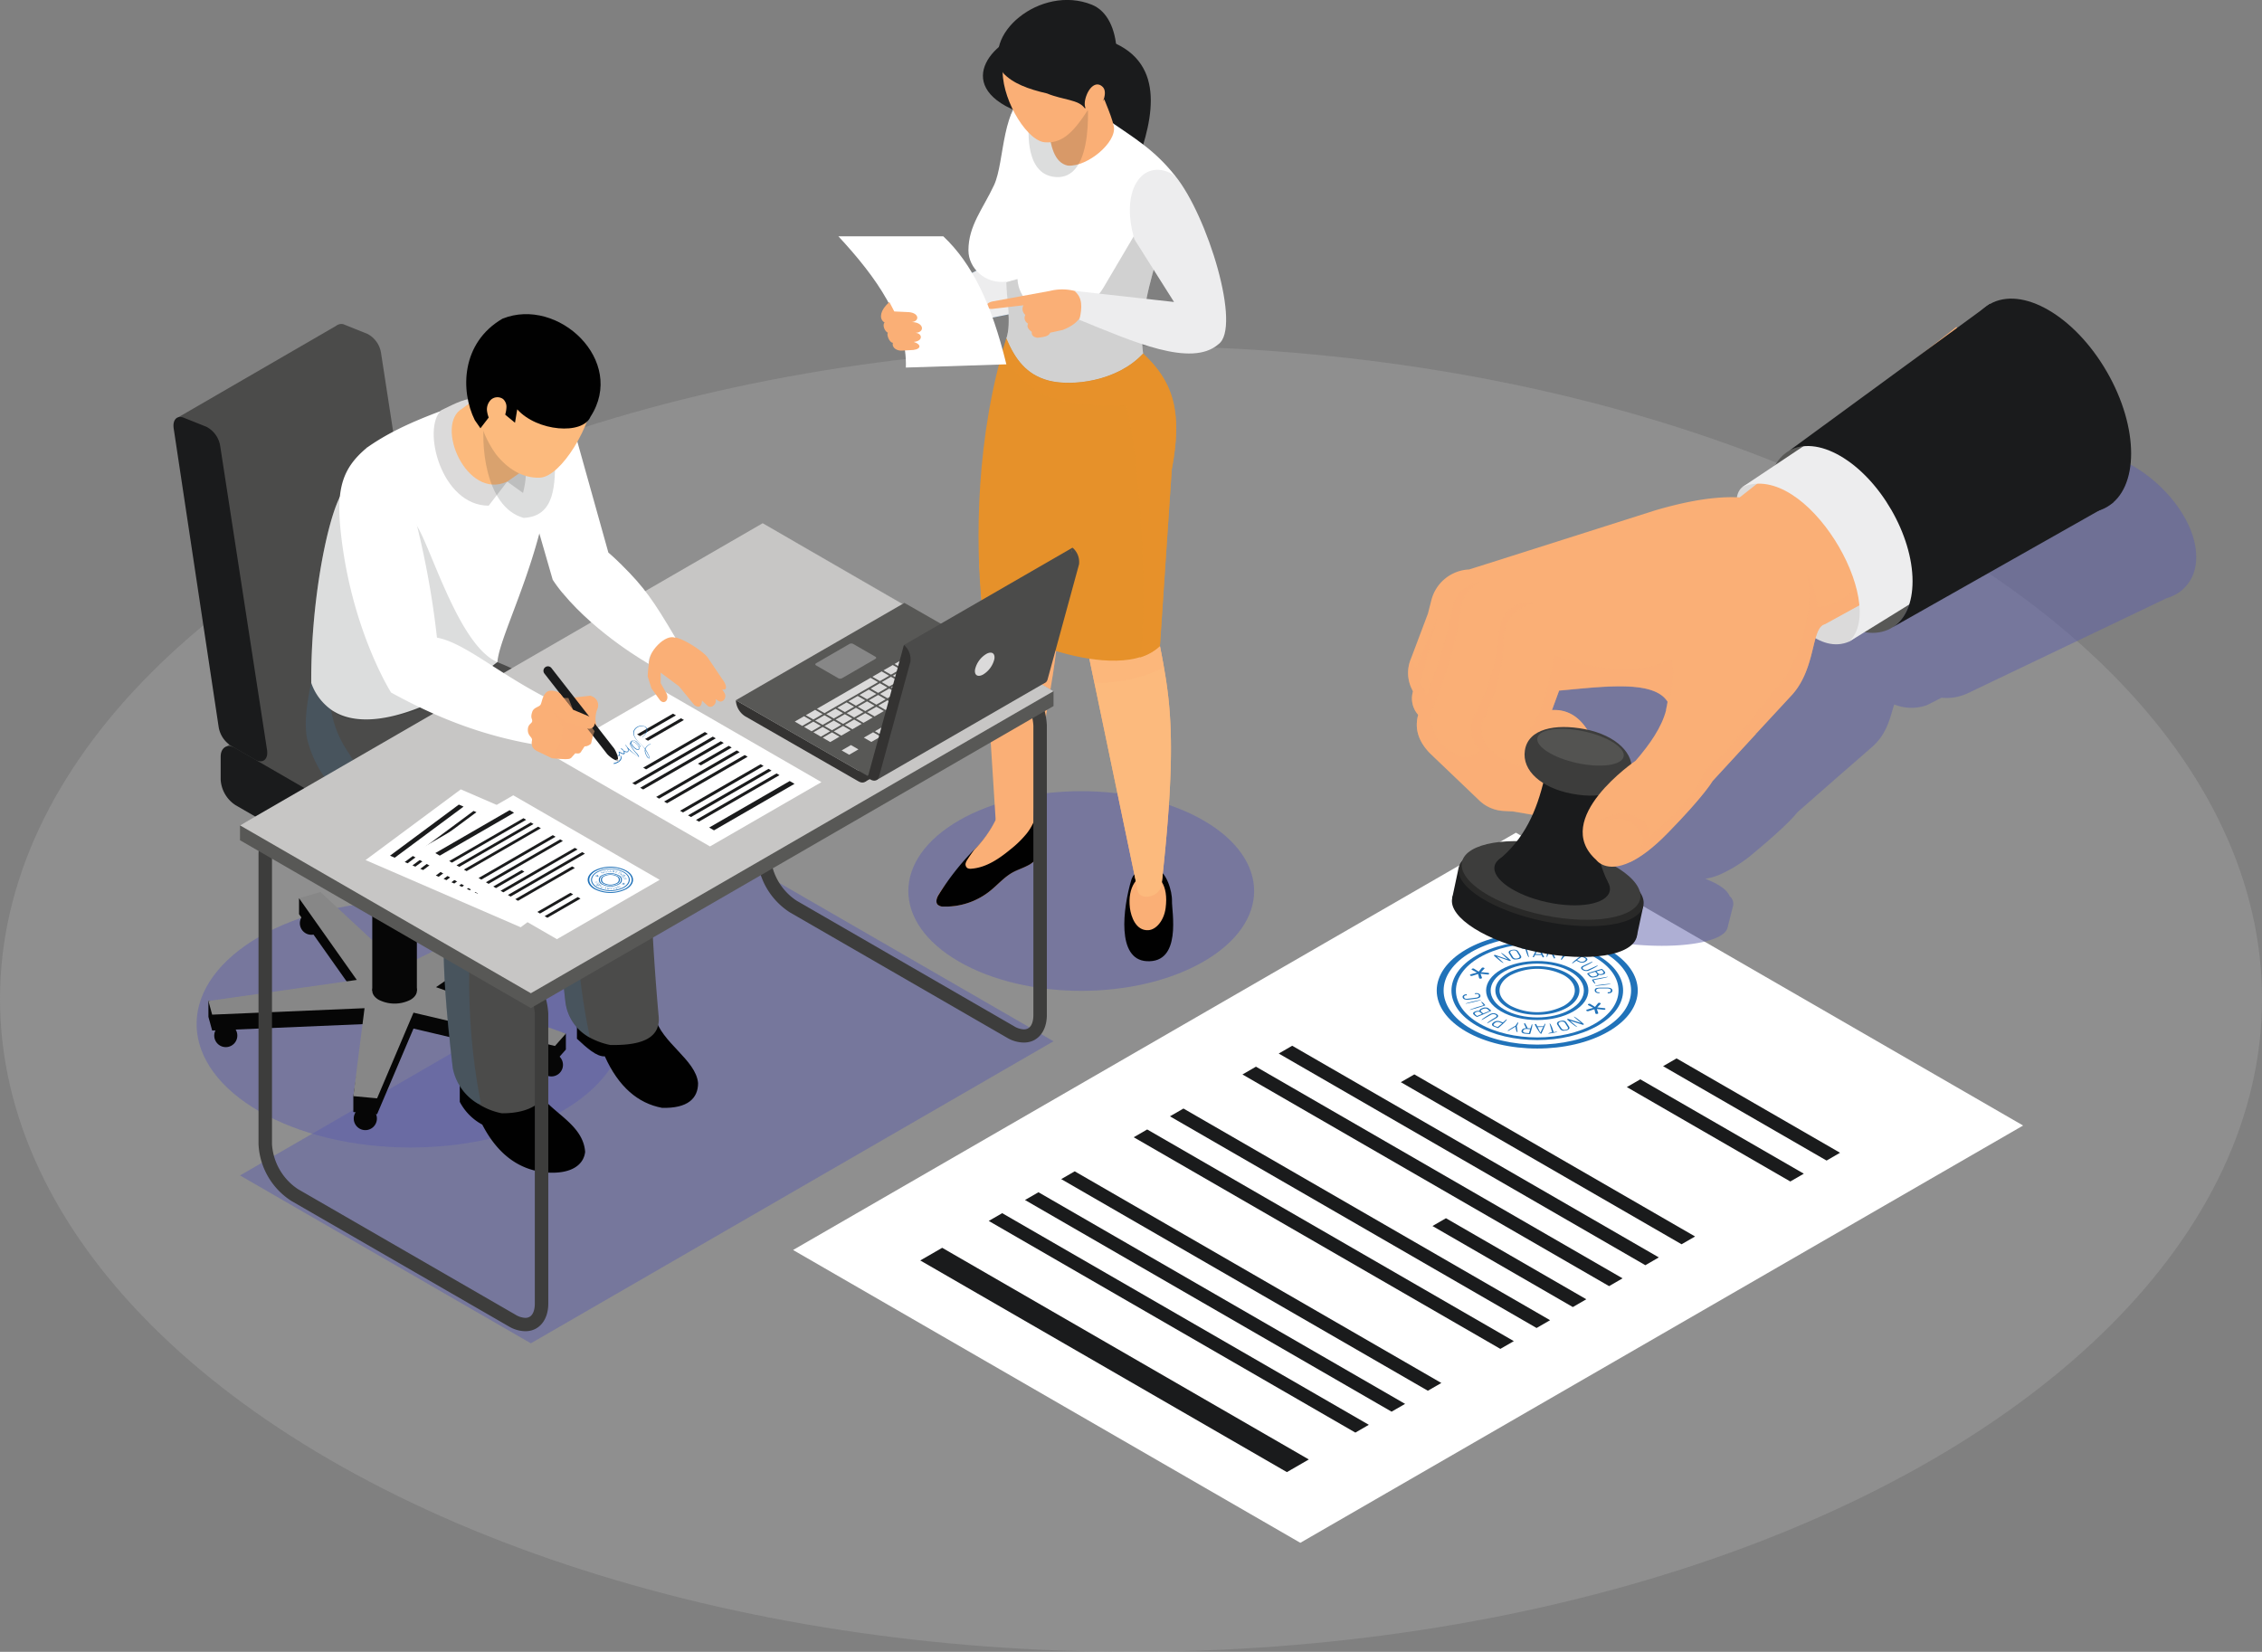 <svg xmlns="http://www.w3.org/2000/svg" viewBox="0 0 609.51 445.14"><rect x="0" y="0" width="609.51" height="445.14" fill="#808080" stroke="none"/><defs><style>.cls-1{isolation:isolate;}.cls-2,.cls-30{fill:#b3b3b3;}.cls-19,.cls-2,.cls-28{opacity:0.3;}.cls-2{mix-blend-mode:overlay;}.cls-12,.cls-3,.cls-5{opacity:0.5;}.cls-12,.cls-19,.cls-22,.cls-23,.cls-28,.cls-3,.cls-5{mix-blend-mode:multiply;}.cls-4,.cls-5{fill:#5f60ab;}.cls-6{fill:#fff;}.cls-23,.cls-24,.cls-7{fill:#1a1b1c;}.cls-8{fill:#2072b9;}.cls-9{fill:#585856;}.cls-10{fill:#dbdada;}.cls-11,.cls-12,.cls-19{fill:#faaf76;}.cls-13{fill:#292928;}.cls-14{fill:#3d3d3c;}.cls-15{fill:#535351;}.cls-16{fill:#ededee;}.cls-17{fill:#010101;}.cls-18{fill:#fcba7d;}.cls-20{fill:#4077ab;}.cls-21,.cls-22{fill:#e6912a;}.cls-22{opacity:0.75;}.cls-23{opacity:0.2;}.cls-24{opacity:0.15;}.cls-25{fill:#060606;}.cls-26{fill:#878787;}.cls-27{fill:#4b4b4a;}.cls-28{fill:#40678b;}.cls-29{fill:#c7c6c5;}.cls-31{fill:#343332;}</style></defs><g class="cls-1"><g id="Layer_1" data-name="Layer 1"><ellipse class="cls-2" cx="304.76" cy="269.18" rx="304.76" ry="175.96"/><g class="cls-3"><ellipse class="cls-4" cx="110.62" cy="275.96" rx="57.64" ry="33.28"/></g><g class="cls-3"><path class="cls-4" d="M325.83,229.86c18.2,10.51,18.2,27.54,0,38.05s-47.7,10.5-65.89,0-18.2-27.54,0-38.05S307.64,219.35,325.83,229.86Z" transform="translate(-1.54 -8.77)"/></g><polygon class="cls-5" points="64.67 316.76 143.04 362 283.88 280.6 205.51 235.34 64.67 316.76"/><polygon class="cls-6" points="408.47 224.4 545.14 303.31 350.38 415.76 213.7 336.85 408.47 224.4"/><polygon class="cls-7" points="253.88 336.26 352.67 393.3 346.76 396.71 247.97 339.67 253.88 336.26"/><polygon class="cls-7" points="270.05 326.93 368.84 383.96 365.21 386.06 266.42 329.02 270.05 326.93"/><polygon class="cls-7" points="279.82 321.29 378.61 378.32 374.97 380.42 276.19 323.38 279.82 321.29"/><polygon class="cls-7" points="289.59 315.65 388.38 372.69 384.74 374.78 285.95 317.75 289.59 315.65"/><polygon class="cls-7" points="309.12 304.37 407.91 361.41 404.28 363.5 305.49 306.47 309.12 304.37"/><polygon class="cls-7" points="318.89 298.73 417.68 355.77 414.04 357.87 315.25 300.83 318.89 298.73"/><polygon class="cls-7" points="389.62 328.29 427.44 350.13 423.81 352.23 385.99 330.39 389.62 328.29"/><polygon class="cls-7" points="338.42 287.45 437.21 344.49 433.58 346.59 334.79 289.55 338.42 287.45"/><polygon class="cls-7" points="348.19 281.81 446.98 338.85 443.35 340.95 344.56 283.91 348.19 281.81"/><polygon class="cls-7" points="381.1 289.53 456.75 333.21 453.11 335.31 377.46 291.63 381.1 289.53"/><polygon class="cls-7" points="441.99 290.86 486.05 316.29 482.41 318.39 438.36 292.95 441.99 290.86"/><polygon class="cls-7" points="451.76 285.22 495.81 310.65 492.18 312.75 448.13 287.32 451.76 285.22"/><path class="cls-5" d="M593.32,158.4c-.31-10.24-10.39-22.18-22.51-26.68-6-2.22-11.36-2.2-15.21-.37a9.36,9.36,0,0,0-1.08.6c-.17.1-.34.19-.5.3l-6.94,4.2-.18-.18L540,140.72,504,162.56a11.85,11.85,0,0,1,2.77-.91,11.85,11.85,0,0,0-2.77.91,9.23,9.23,0,0,0-3.51,2.93l-8.51,4.74a3,3,0,0,0-1.35,2.06,93.1,93.1,0,0,0-21.3,3.65s-48.2,14-48.32,14c-4.69.37-8.61,3.05-9.67,6.49l-.82,2.64-4.11,8.86-.17.37a5.41,5.41,0,0,0,.37,5.36l.47.72a3.87,3.87,0,0,0,1.5,4.46c-1,3,.46,5.36,3.46,7.39l13,8.4a11.59,11.59,0,0,0,6.36,1.7l2.52,0,5.08.38a24.62,24.62,0,0,1-3.9,5.26c-7.54.36-13.12,2-14.1,4.52a2.9,2.9,0,0,0-.93,1.41l-1.54,6.06c-.92,3.78,9.19,7.93,22.58,9.27,13.11,1.32,24.48-.55,25.82-4.17,0,0,.07-.15.07-.15s1.56-6.14,1.56-6.14a2.76,2.76,0,0,0-1-2.56c-.58-1.63-2.95-3.26-6.54-4.63a15.85,15.85,0,0,0,3.86-1.09,38,38,0,0,0,9.55-6.12c9.44-7.86,11.41-10.69,11.41-10.69l11.18-9.8,9.18-8c4.08-3.71,4.73-8.33,5.76-11.26a12.43,12.43,0,0,0,8.81.17l3.94-2a13.43,13.43,0,0,0,7.33-1.33l53.34-25.5a12,12,0,0,0,3.49-1.67C591.79,166.1,593.46,162.76,593.32,158.4Z" transform="translate(-1.54 -8.77)"/><path class="cls-8" d="M434.92,286.76c-10.56,6.1-27.76,6.1-38.32,0s-10.57-16,0-22.13,27.76-6.1,38.32,0S445.49,280.66,434.92,286.76Zm-37-21.38c-9.85,5.69-9.85,14.95,0,20.63s25.89,5.69,35.74,0,9.86-14.94,0-20.63S407.74,259.69,397.89,265.38Z" transform="translate(-1.54 -8.77)"/><path class="cls-8" d="M432.13,285.14c-9,5.21-23.71,5.21-32.73,0s-9-13.68,0-18.89,23.7-5.21,32.73,0S441.15,279.93,432.13,285.14Zm-31.87-18.39c-8.55,4.93-8.55,13,0,17.9s22.46,4.93,31,0,8.55-13,0-17.9S408.81,261.81,400.26,266.75Z" transform="translate(-1.54 -8.77)"/><path class="cls-8" d="M425.51,281.32c-5.38,3.11-14.12,3.11-19.5,0s-5.37-8.15,0-11.25,14.12-3.1,19.5,0S430.88,278.22,425.51,281.32Zm-18.63-10.75c-4.9,2.83-4.9,7.43,0,10.26s12.87,2.82,17.77,0,4.9-7.44,0-10.26S411.78,267.74,406.88,270.57Z" transform="translate(-1.54 -8.77)"/><path class="cls-8" d="M408.52,267.73a.47.47,0,0,1-.17,0l-.19-.05-3.32-1.15,1.85,1.73c-.36.13-2.64-2-2.64-2,.16-.16.23-.17.31-.16l.23.06,3.24,1.14L406,265.58c.36-.13,2.64,2,2.64,2S408.57,267.71,408.52,267.73Z" transform="translate(-1.54 -8.77)"/><path class="cls-8" d="M410.55,267.26a2.37,2.37,0,0,1-.52.06,1.75,1.75,0,0,1-.47,0,1.38,1.38,0,0,1-.41-.18,1.18,1.18,0,0,1-.31-.32l-.66-1.08a.7.7,0,0,1-.12-.36.45.45,0,0,1,.13-.28.93.93,0,0,1,.31-.21,2.62,2.62,0,0,1,.47-.14,2.37,2.37,0,0,1,.52-.06,1.45,1.45,0,0,1,.47.05,1.23,1.23,0,0,1,.41.17,1,1,0,0,1,.3.32l.67,1.07a.65.65,0,0,1,.11.37.39.39,0,0,1-.12.28.89.89,0,0,1-.32.21A2.5,2.5,0,0,1,410.55,267.26Zm-.27-2a.82.82,0,0,0-.47-.35,1.69,1.69,0,0,0-.71,0,1,1,0,0,0-.55.26.36.36,0,0,0,0,.44l.67,1.08a.75.75,0,0,0,.47.35,1.42,1.42,0,0,0,.71,0,.94.94,0,0,0,.55-.26c.09-.11.08-.26,0-.44Z" transform="translate(-1.54 -8.77)"/><path class="cls-8" d="M413.91,264.06c.06.23-1,.32-1,.32l.63,2.34c-.41,0-1-2.3-1-2.3l-1.06.09C411.39,264.29,413.91,264.06,413.91,264.06Z" transform="translate(-1.54 -8.77)"/><path class="cls-8" d="M414.68,266.71a.45.45,0,0,1-.16,0,26.23,26.23,0,0,1,1.34-2.59c.3-.08.36-.07.4-.06s1.35,2.58,1.35,2.58-.19.12-.26.12a.16.16,0,0,1-.15-.06l-.28-.57-1.76,0-.31.57A.37.37,0,0,1,414.68,266.71Zm2.14-.82-.73-1.49-.82,1.48Z" transform="translate(-1.54 -8.77)"/><path class="cls-8" d="M418.91,264.24c0-.05.08-.08.18-.07l1.11.14.5.1a1.49,1.49,0,0,1,.38.17.64.64,0,0,1,.21.26.54.54,0,0,1,0,.35.7.7,0,0,1-.19.28,1.34,1.34,0,0,1-.28.18,1.06,1.06,0,0,1-.36.09,2.75,2.75,0,0,1-.41,0l.55,1.19c-.16.14-.22.14-.28.14a10.13,10.13,0,0,1-.71-1.36l-.79-.1-.42,1.1C418,266.68,418.91,264.24,418.91,264.24Zm.36.18-.39,1,.84.11a2.08,2.08,0,0,0,.72,0,.58.58,0,0,0,.41-.36.32.32,0,0,0-.11-.42,1.61,1.61,0,0,0-.63-.2Z" transform="translate(-1.54 -8.77)"/><path class="cls-8" d="M422.59,266.5s-.17-1.68-.17-1.68c.2-.12.26-.12.3-.1a10.26,10.26,0,0,1,.23,1.6l2-.95a.28.28,0,0,1,.2,0c.07.2-2.17,1.22-2.17,1.22s-.69.88-.69.88C421.93,267.35,422.59,266.5,422.59,266.5Z" transform="translate(-1.54 -8.77)"/><path class="cls-8" d="M427.59,266.32a.25.25,0,0,1,.24,0l.91.43a1.92,1.92,0,0,1,.35.22.51.51,0,0,1,.17.26.35.35,0,0,1-.05.29,1.05,1.05,0,0,1-.32.31,2,2,0,0,1-.51.28,2.09,2.09,0,0,1-.49.08,1.83,1.83,0,0,1-.47-.05A2.18,2.18,0,0,1,427,268l-.71-.33-1.09.76C424.84,268.26,427.59,266.32,427.59,266.32Zm.18.26-1.28.9.71.34a1.25,1.25,0,0,0,1.32-.1c.25-.19.35-.32.32-.45s-.14-.25-.36-.35Z" transform="translate(-1.54 -8.77)"/><path class="cls-8" d="M432.05,268.91c.26.2-2.23,1.34-2.23,1.34a2.27,2.27,0,0,1-.56.18,2.22,2.22,0,0,1-.51,0,1.65,1.65,0,0,1-.45-.11,1.58,1.58,0,0,1-.38-.21,1.34,1.34,0,0,1-.27-.26.42.42,0,0,1-.08-.28.49.49,0,0,1,.15-.28,1.68,1.68,0,0,1,.44-.27l2.48-1.14c.26.19-2.22,1.33-2.22,1.33-.26.12-.4.24-.43.37s.06.26.24.39a1.07,1.07,0,0,0,.6.22,1.43,1.43,0,0,0,.73-.15Z" transform="translate(-1.54 -8.77)"/><path class="cls-8" d="M433.13,269.87c.23.06.69.59.69.59a1.23,1.23,0,0,1,.19.27.42.42,0,0,1,.05.26.45.45,0,0,1-.17.23,1.38,1.38,0,0,1-.45.19,2,2,0,0,1-.66.1,1.3,1.3,0,0,1-.52-.1.32.32,0,0,1,0,.17.42.42,0,0,1-.1.17.83.83,0,0,1-.22.15,1.73,1.73,0,0,1-.35.13,3.26,3.26,0,0,1-.7.14,1.82,1.82,0,0,1-.48,0A1.16,1.16,0,0,1,430,272a1.31,1.31,0,0,1-.28-.24l-.54-.62C429.25,271,433.13,269.87,433.13,269.87Zm-3.07,1.75a.84.84,0,0,0,.49.28,1.54,1.54,0,0,0,.75-.06c.4-.11.57-.22.62-.33a.37.37,0,0,0-.11-.39l-.42-.48-1.75.51Zm1.66-1.07.37.43a.91.91,0,0,0,.46.29,1.33,1.33,0,0,0,.66-.06,1.07,1.07,0,0,0,.3-.13.4.4,0,0,0,.12-.15.28.28,0,0,0,0-.18,1,1,0,0,0-.14-.19l-.36-.42Z" transform="translate(-1.54 -8.77)"/><path class="cls-8" d="M430.5,272.8c.11-.13,4.28-.82,4.28-.82.12.23-3.84.89-3.84.89l.5,1C431.06,273.93,430.5,272.8,430.5,272.8Z" transform="translate(-1.54 -8.77)"/><path class="cls-8" d="M435.56,273.85c.06.24-4.22.61-4.22.61C431.27,274.22,435.56,273.85,435.56,273.85Z" transform="translate(-1.54 -8.77)"/><path class="cls-8" d="M434.82,276.16l.24,0a.72.72,0,0,0,.25-.07.58.58,0,0,0,.19-.16.35.35,0,0,0,.08-.26.43.43,0,0,0-.24-.39,1.56,1.56,0,0,0-.74-.14h-2a1.52,1.52,0,0,0-.74.15.45.45,0,0,0-.23.4.44.44,0,0,0,.09.27.48.48,0,0,0,.2.14l.26.07.25,0c.11,0,.16.05.16.12a.26.26,0,0,1-.25.12,1.47,1.47,0,0,1-.42-.05,1.16,1.16,0,0,1-.34-.14.91.91,0,0,1-.24-.24.63.63,0,0,1-.09-.33.58.58,0,0,1,.06-.29.64.64,0,0,1,.24-.25A1.21,1.21,0,0,1,432,275a2.77,2.77,0,0,1,.64-.07h2a2.8,2.8,0,0,1,.63.06,1.36,1.36,0,0,1,.42.16.71.71,0,0,1,.24.25.6.6,0,0,1,.08.29.7.7,0,0,1-.08.33.87.87,0,0,1-.23.24,1.22,1.22,0,0,1-.33.14,1.4,1.4,0,0,1-.41.06.48.48,0,0,1-.21,0C434.73,276.17,434.77,276.16,434.82,276.16Z" transform="translate(-1.54 -8.77)"/><path class="cls-8" d="M423.86,283.38a.47.47,0,0,1,.17,0l.2,0,3.36,1.08-2-1.7c.35-.14,2.76,2,2.76,2-.15.17-.21.18-.29.17l-.23-.06-3.28-1.06,2,1.7c-.34.14-2.75-2-2.75-2S423.82,283.4,423.86,283.38Z" transform="translate(-1.54 -8.77)"/><path class="cls-8" d="M421.93,283.91a2.89,2.89,0,0,1,.5-.08,1.41,1.41,0,0,1,.46,0,1.09,1.09,0,0,1,.4.16,1,1,0,0,1,.32.33l.7,1.08a.78.78,0,0,1,.14.36.55.55,0,0,1-.11.3.9.9,0,0,1-.3.22,1.83,1.83,0,0,1-.45.16,2.89,2.89,0,0,1-.5.08,1.75,1.75,0,0,1-.46,0,1.31,1.31,0,0,1-.4-.17,1.08,1.08,0,0,1-.32-.32l-.7-1.08a.62.62,0,0,1-.13-.37.47.47,0,0,1,.1-.3.9.9,0,0,1,.3-.22A2.36,2.36,0,0,1,421.93,283.91Zm.36,2a.8.8,0,0,0,.48.35,1.48,1.48,0,0,0,.69,0A.93.93,0,0,0,424,286c.09-.12.07-.27-.05-.46l-.7-1.08a.8.8,0,0,0-.48-.35,1.48,1.48,0,0,0-.69,0,.9.9,0,0,0-.51.28c-.1.12-.08.28,0,.46Z" transform="translate(-1.54 -8.77)"/><path class="cls-8" d="M418.77,287.32c-.06-.23,1-.36,1-.36l-.69-2.39c.41-.05,1.1,2.34,1.1,2.34l1-.14C421.21,287,418.77,287.32,418.77,287.32Z" transform="translate(-1.54 -8.77)"/><path class="cls-8" d="M417.91,284.62c.23.13-1.07,2.75-1.07,2.75-.49,0-1.76-2.52-1.76-2.52s.18-.14.24-.14.13,0,.15.06l.29.57,1.7,0,.29-.6C417.84,284.63,417.87,284.62,417.91,284.62Zm-2.05.94.74,1.5.76-1.55Z" transform="translate(-1.54 -8.77)"/><path class="cls-8" d="M413.87,287.35c0,.06-.08.08-.18.08l-1.07-.09a2.52,2.52,0,0,1-.49-.07,1.15,1.15,0,0,1-.37-.16.51.51,0,0,1-.21-.25.56.56,0,0,1,0-.36.75.75,0,0,1,.18-.3.79.79,0,0,1,.27-.2,1.23,1.23,0,0,1,.34-.11,2.57,2.57,0,0,1,.4-.05l-.56-1.19c.15-.15.21-.16.26-.16a10,10,0,0,1,.73,1.36l.76.06.39-1.16C414.73,284.78,413.87,287.35,413.87,287.35Zm-.35-.17.35-1.06-.82-.06a1.72,1.72,0,0,0-.7.07.63.63,0,0,0-.39.39.33.33,0,0,0,.12.42,1.24,1.24,0,0,0,.62.17Z" transform="translate(-1.54 -8.77)"/><path class="cls-8" d="M410.24,285.25s.21,1.7.21,1.7c-.39,0-.56-1.5-.56-1.5L408,286.56a.31.31,0,0,1-.2.05c-.07-.21,2.08-1.41,2.08-1.41s.64-.94.64-.94C410.85,284.33,410.24,285.25,410.24,285.25Z" transform="translate(-1.54 -8.77)"/><path class="cls-8" d="M405.29,285.78a.22.22,0,0,1-.24,0l-.91-.35a1.49,1.49,0,0,1-.36-.19.54.54,0,0,1-.19-.25.44.44,0,0,1,0-.29,1.12,1.12,0,0,1,.3-.35,1.66,1.66,0,0,1,.5-.31,1.57,1.57,0,0,1,.47-.13,1.48,1.48,0,0,1,.47,0,1.83,1.83,0,0,1,.46.12l.71.28,1-.87C407.91,283.6,405.29,285.78,405.29,285.78Zm-.19-.24,1.22-1-.71-.28a1.31,1.31,0,0,0-.67-.08,1.23,1.23,0,0,0-.63.3c-.25.2-.34.35-.31.48a.6.6,0,0,0,.38.32Z" transform="translate(-1.54 -8.77)"/><path class="cls-8" d="M400.81,283.67c-.28-.16,2.1-1.54,2.1-1.54a2.49,2.49,0,0,1,.54-.24,2.4,2.4,0,0,1,.51-.07,1.63,1.63,0,0,1,.45.06,1.61,1.61,0,0,1,.4.17.93.93,0,0,1,.3.24.4.4,0,0,1,.11.26.42.42,0,0,1-.13.29,1.39,1.39,0,0,1-.4.32l-2.38,1.38c-.28-.16,2.1-1.54,2.1-1.54.24-.15.37-.28.39-.42s-.08-.25-.27-.36a1.28,1.28,0,0,0-.63-.16,1.6,1.6,0,0,0-.71.23Z" transform="translate(-1.54 -8.77)"/><path class="cls-8" d="M399.56,282.82a2.68,2.68,0,0,1-.78-.5,1.28,1.28,0,0,1-.23-.24.37.37,0,0,1-.08-.25.4.4,0,0,1,.14-.24,1.33,1.33,0,0,1,.42-.24,1.9,1.9,0,0,1,.66-.17,1.26,1.26,0,0,1,.53,0,.49.49,0,0,1,0-.17.38.38,0,0,1,.08-.17.88.88,0,0,1,.2-.17,1.53,1.53,0,0,1,.34-.17,3,3,0,0,1,.68-.22,2,2,0,0,1,.49,0,1,1,0,0,1,.4.1,1.16,1.16,0,0,1,.32.2l.63.54C403.31,281.29,399.56,282.82,399.56,282.82Zm1.33-.81-.44-.38a.84.84,0,0,0-.49-.24,1.41,1.41,0,0,0-.67.13,1.06,1.06,0,0,0-.27.16.22.22,0,0,0-.06.33.86.86,0,0,0,.16.18l.42.37Zm1.52-1.24a.88.88,0,0,0-.53-.22,1.72,1.72,0,0,0-.75.14c-.38.16-.54.28-.57.4s0,.24.16.37l.48.42,1.7-.69Z" transform="translate(-1.54 -8.77)"/><path class="cls-8" d="M401.77,279.67c-.08.14-4.19,1.29-4.19,1.29-.15-.21,3.74-1.31,3.74-1.31l-.69-.91C401,278.64,401.77,279.67,401.77,279.67Z" transform="translate(-1.54 -8.77)"/><path class="cls-8" d="M396.46,279.27c-.12-.23,4.17-1.09,4.17-1.09C400.74,278.4,396.46,279.27,396.46,279.27Z" transform="translate(-1.54 -8.77)"/><path class="cls-8" d="M396.7,277l-.24,0a.82.82,0,0,0-.23.11.46.46,0,0,0-.17.17.37.37,0,0,0,0,.26.54.54,0,0,0,.34.35,1.86,1.86,0,0,0,.78,0l2-.25a1.56,1.56,0,0,0,.71-.22.38.38,0,0,0,.14-.42.42.42,0,0,0-.15-.24.61.61,0,0,0-.23-.11.86.86,0,0,0-.28,0h-.26c-.11,0-.18,0-.2-.1a.25.25,0,0,1,.23-.14,2.16,2.16,0,0,1,.44,0,1.41,1.41,0,0,1,.38.11.69.69,0,0,1,.3.2.56.56,0,0,1,.17.3.48.48,0,0,1,0,.29.61.61,0,0,1-.18.26,1.18,1.18,0,0,1-.39.2,2.73,2.73,0,0,1-.62.14l-2,.25a3.71,3.71,0,0,1-.65,0,1.71,1.71,0,0,1-.47-.11.75.75,0,0,1-.3-.2.59.59,0,0,1-.15-.28.58.58,0,0,1,0-.32.64.64,0,0,1,.18-.25,1.17,1.17,0,0,1,.3-.19,1.75,1.75,0,0,1,.41-.09.39.39,0,0,1,.22,0C396.78,277,396.74,277,396.7,277Z" transform="translate(-1.54 -8.77)"/><path class="cls-8" d="M423.78,280.33c-4.42,2.55-11.62,2.55-16,0s-4.43-6.71,0-9.27,11.62-2.55,16.05,0S428.21,277.77,423.78,280.33Zm-15.18-8.77c-4,2.28-4,6,0,8.27a15.84,15.84,0,0,0,14.32,0c3.95-2.28,3.95-6,0-8.27A15.84,15.84,0,0,0,408.6,271.56Z" transform="translate(-1.54 -8.77)"/><path class="cls-8" d="M402.51,270.93l.19.06a.17.17,0,0,1,.1.17.23.23,0,0,1-.12.17.53.53,0,0,1-.29.05l-1.9-.21.38,1.1c0,.06,0,.11-.08.15a.78.78,0,0,1-.28.08.49.49,0,0,1-.32-.05.22.22,0,0,1-.1-.13l-.26-1.08-1.66.52a.41.41,0,0,1-.22,0,.53.53,0,0,1-.19-.06.21.21,0,0,1-.12-.16c0-.07,0-.12.11-.17s1.79-.51,1.79-.51l-1.36-.73c-.08,0-.11-.11-.1-.16a.22.22,0,0,1,.12-.14.55.55,0,0,1,.25-.07.49.49,0,0,1,.28.06l1.26.79.82-1a.48.48,0,0,1,.35-.1.61.61,0,0,1,.28.08c.13.07.15.15.06.23l-.89.93Z" transform="translate(-1.54 -8.77)"/><path class="cls-8" d="M433.85,280.45a.49.49,0,0,1,.18.05.17.17,0,0,1,.1.17.23.23,0,0,1-.12.17.53.53,0,0,1-.29.05l-1.9-.21.38,1.1c0,.06,0,.11-.08.15a.78.78,0,0,1-.28.08.49.49,0,0,1-.32-.05.22.22,0,0,1-.1-.13l-.26-1.08-1.66.52a.41.41,0,0,1-.22,0,.53.53,0,0,1-.19-.06.21.21,0,0,1-.12-.16c0-.06,0-.12.11-.17s1.79-.51,1.79-.51l-1.36-.73c-.08-.05-.11-.11-.1-.16a.22.22,0,0,1,.12-.14.55.55,0,0,1,.25-.07.49.49,0,0,1,.28.06l1.26.79.82-1a.45.45,0,0,1,.35-.11.58.58,0,0,1,.28.08c.13.07.15.15.06.23l-.89.93Z" transform="translate(-1.54 -8.77)"/><path class="cls-9" d="M516.89,165.4c0-12.43-8.73-27.55-19.5-33.77-5.35-3.09-10.2-3.4-13.73-1.4s-5.77,6.41-5.77,12.66c0,12.43,8.73,27.55,19.5,33.77,5.57,3.21,10.6,3.41,14.15,1.14C514.85,175.67,516.89,171.4,516.89,165.4Z" transform="translate(-1.54 -8.77)"/><path class="cls-10" d="M499.83,181.66c-7.91,3.39-15.7-5.57-20.89-13.34-4.77-10.9-12.91-24.22-7.88-28.33,5.7-4.07,21,.21,31.38,4.32C504.13,157.81,510,175.09,499.83,181.66Z" transform="translate(-1.54 -8.77)"/><path class="cls-11" d="M560,143.08,509.6,168l-16.38,9c-3.66.9-2.26,11.65-8.73,18.93l-9.71,10.49-3.43-.89-20.93-5.43c.05-.18.1-.36.14-.55.13-.57.25-1.13.32-1.69-3.64-5.86-16.76-4.16-29.23-3l-1.92,5.25c4.21-.23,7.42,1.83,9.8,5.77l-2.41,4.17-9.66,16.69-1.09,1.89-7.14-1.22-2.59-.14a10.24,10.24,0,0,1-6.5-2.83L387,211.9c-3-3-4.42-6.46-3.32-10.5a6.63,6.63,0,0,1-1.4-6.3l-.47-1a9.82,9.82,0,0,1-.21-7.47l.18-.5,4.52-12,.92-3.6a11,11,0,0,1,10.17-8.3c.11,0,50.16-15.93,50.16-15.93,8.15-2.38,15.88-3.86,22.76-3.49L528.7,96.87Z" transform="translate(-1.54 -8.77)"/><path class="cls-12" d="M450.56,199.6c.13-.57.25-1.13.32-1.69-3.64-5.86-16.76-4.16-29.23-3l-1.92,5.25c4.21-.23,7.42,1.83,9.8,5.77l-2.41,4.17-13.57-4.62c4.14-5.33,5.3-12.22,6.79-20,10.94,3.85,22.66,5.45,31.63.92C452.81,190.43,452.23,194.86,450.56,199.6Z" transform="translate(-1.54 -8.77)"/><path class="cls-12" d="M418.15,215.93l-.69,10.88-1.09,1.89-7.14-1.22-2.59-.14a10.24,10.24,0,0,1-6.5-2.83L387,211.9c-3-3-4.42-6.46-3.32-10.5a6.63,6.63,0,0,1-1.4-6.3l-.47-1a9.82,9.82,0,0,1-.21-7.47l.18-.5,1.19,3.05,5.61-13.47-4.38,17,1.75,3.49a136.23,136.23,0,0,0,7.24-24.59c.91-3.54,3.64-4.95,6.76-5.9-3.37,2.23-4.42,4.33-4.75,7.17A107.7,107.7,0,0,1,388,198.57a9.78,9.78,0,0,0,1.87,10.57c3.09,3.23,7.6,5.24,10.44,1.93-2-2.41-3.31-6.19-1.45-9.58a53.89,53.89,0,0,0,6.57-21.92c.92-7.22,4.65-8.37,9.58-8.4-4.5,1.42-7.22,3.15-8.27,8.4a50.74,50.74,0,0,1-5.33,22.62,7,7,0,0,0,2.35,9C407.76,214.85,412.7,216.06,418.15,215.93Z" transform="translate(-1.54 -8.77)"/><path class="cls-7" d="M442.59,261.12c-1.07,5.17-13.07,7.06-26.81,4.22s-24-9.34-22.94-14.51,13.07-7.06,26.81-4.22S443.66,256,442.59,261.12Z" transform="translate(-1.54 -8.77)"/><polygon class="cls-7" points="442.82 244.05 393.06 233.76 391.29 242.06 440.97 252.66 442.82 244.05"/><path class="cls-13" d="M444.36,252.82c-1.06,5.17-13.07,7.06-26.81,4.22s-24-9.34-22.94-14.51,13.07-7.06,26.81-4.21S445.43,247.65,444.36,252.82Z" transform="translate(-1.54 -8.77)"/><path class="cls-14" d="M443.49,251c-1.07,5.17-12.68,7.14-25.94,4.4s-23.14-9.16-22.07-14.33,12.68-7.14,25.94-4.4S444.56,245.78,443.49,251Z" transform="translate(-1.54 -8.77)"/><path class="cls-7" d="M435.29,248.9c-.76,3.52-8.32,4.87-16.89,3s-14.89-6.22-14.13-9.74,8.33-4.86,16.9-3S436.06,245.39,435.29,248.9Z" transform="translate(-1.54 -8.77)"/><path class="cls-7" d="M433.08,222.41l-15.37-4c-2.1,9-5.37,16.44-12.59,22.3l29.65,5.73C431.19,239.09,430.93,232.08,433.08,222.41Z" transform="translate(-1.54 -8.77)"/><path class="cls-14" d="M441.09,216.92c-1,4.79-7,7.5-16.13,5.72-7.93-1.54-13.39-6.11-12.53-11.65.9-5.86,8.19-7.25,16.12-5.73C437.27,206.94,442.08,212.12,441.09,216.92Z" transform="translate(-1.54 -8.77)"/><path class="cls-15" d="M439.05,212.65c-.51,2.36-6.13,3.14-12.55,1.75s-11.21-4.43-10.7-6.79,6.13-3.15,12.55-1.75S439.56,210.29,439.05,212.65Z" transform="translate(-1.54 -8.77)"/><path class="cls-11" d="M474.78,206.47,463,219.25s-2.11,3.8-12.08,14c-4.05,4.15-7.36,6.52-10,7.79-6.65,3.19-9.24-.51-9.24-.51-12.43-11.09,10.6-26.77,10.6-26.77,3.87-4.49,7-9,8.2-13.62,7.23-1.44,14.44-.1,21.67,4.47C473,205.18,473.89,205.8,474.78,206.47Z" transform="translate(-1.54 -8.77)"/><path class="cls-12" d="M509.6,168l-16.38,9c-3.66.9-2.26,11.65-8.73,18.93l-9.71,10.49L463,219.25s-2.11,3.8-12.08,14c-4.05,4.15-7.36,6.52-10,7.79l-2.32.6c6.31-3.53,6.71-6.2,4-9.87-2.2-3-6.28-2.68-10.08-1.67,3.5-2.27,7.15-2.77,10.59-.88a5.9,5.9,0,0,1,3.06,4.84c7.12-6,12.87-12,14.87-17.79,3.67-2.58,7-6.39,10.32-10.7l.74-1c2.65-3.42,5.36-7.12,8.37-10.74,4.3-4.63,6.65-11.21,8.05-18.73,1-3.07.65-7.1,0-11.37a17.82,17.82,0,0,1,2.71,8.74c5.39-.1,13.39-5.94,17.07-13.91Z" transform="translate(-1.54 -8.77)"/><path class="cls-16" d="M471.06,140c17.13-7.23,39.55,31.33,28.77,41.67l19.64-12.15c6.47-14.28-7.68-41.76-26.91-43.89Z" transform="translate(-1.54 -8.77)"/><ellipse class="cls-7" cx="553.46" cy="118.08" rx="18.23" ry="31.57" transform="translate(13.57 283.77) rotate(-30)"/><path class="cls-7" d="M570.93,144.2,537.78,90.62l-54.12,39.61c3.53-2,8.38-1.69,13.73,1.4,10.77,6.22,19.5,21.34,19.5,33.77,0,6-2,10.27-5.35,12.4Z" transform="translate(-1.54 -8.77)"/><path class="cls-17" d="M310.48,267.79c-8.12-.5-6.33-14.3-4.13-21.8.8-2.71,4-4,6.74-3.15s4.33,6,4.25,8.8C317.26,254.28,320.08,268.39,310.48,267.79Z" transform="translate(-1.54 -8.77)"/><path class="cls-11" d="M306,253.45c-1.37-11.64,11.34-12.6,9.62.07-.46,3.37-2.58,5.83-4.71,5.92C307.63,259.59,306.32,255.88,306,253.45Z" transform="translate(-1.54 -8.77)"/><path class="cls-11" d="M268.31,248.87a19.26,19.26,0,0,1-12.46,4.21,2.17,2.17,0,0,1-1.69-.58c-.6-.73-.18-1.86.32-2.68,4.1-6.68,11.8-12.37,15.17-19.48a6.15,6.15,0,0,1,1.43-2.26c1.06-.84,2.55-.65,3.84-1s2.47-1.08,3.56-.48,1.2,1.89,1.5,3,.87,4.22,1.26,5.4a6.36,6.36,0,0,1,.28,3.68,5.77,5.77,0,0,1-3,3.28c-1.32.72-2.78,1.15-4.09,1.88C272.13,245.14,270.37,247.22,268.31,248.87Z" transform="translate(-1.54 -8.77)"/><path class="cls-17" d="M254.16,252.51a2.2,2.2,0,0,0,1.68.57,19.21,19.21,0,0,0,12.47-4.21c2.05-1.64,3.83-3.74,6.11-5,1.32-.72,2.77-1.17,4.09-1.87a5.86,5.86,0,0,0,3-3.3,6.28,6.28,0,0,0-.26-3.68c-.34-1-.79-3.88-1.11-4.92a2.35,2.35,0,0,1-.15-.47c-.31-1.12-.51-2.47-1.51-3s-2.36.17-3.55.49-2.79.13-3.85,1a6.18,6.18,0,0,0-1.43,2.26,26,26,0,0,1-5.53,7.27,70,70,0,0,0-9.64,12.22C254,250.64,253.56,251.77,254.16,252.51Z" transform="translate(-1.54 -8.77)"/><path class="cls-11" d="M261.72,241.49a1.28,1.28,0,0,0,.48,1.21,1.91,1.91,0,0,0,1.09.17c4-.3,7.45-2.68,10.53-5.21a27.9,27.9,0,0,0,4.39-4.3,14.3,14.3,0,0,0,1.93-3.26,2.35,2.35,0,0,1-.15-.47c-.31-1.12-.35-3.49-1.35-4s-2.52,0-3.71.35-3.25-.41-4.3.44c-.7.56-.4,2.45-.79,3.26a29.86,29.86,0,0,1-5.72,8c-.68.92-1.32,1.81-1.85,2.66A3.37,3.37,0,0,0,261.72,241.49Z" transform="translate(-1.54 -8.77)"/><path class="cls-11" d="M265.44,160.88c.12,1.82.26,3.92.4,6.23s.3,4.56.45,7.07q.19,3,.4,6.31c1.39,21.78,3.13,49.11,3.13,49.16a.42.42,0,0,0,.08.15c2,3.68,9.4,4.5,10.08-.15.8-14.4,3.35-27,5.16-38.47.61-3.93,1.13-7.74,1.46-11.46a82.4,82.4,0,0,0,.38-9.36v-.45a56,56,0,0,0-.66-7.9c-.13-.78-.29-1.54-.44-2.31l-16.77-10.89C269.11,149.28,265.44,160.38,265.44,160.88Z" transform="translate(-1.54 -8.77)"/><path class="cls-11" d="M285.14,136.85c2.78,14.26,4.37,25.53,6.06,34.17.13.65.26,1.29.38,1.91a71.51,71.51,0,0,0,2.28,8.69,15.91,15.91,0,0,0,.58,1.61l1.39,6.67.61,2.91,10.76,51.6.39,1.83.35,1.69c0,4.07,6.22,2.69,6.59-.73,0-.26.06-.53.08-.78.09-.77.18-1.52.25-2.28,3.33-31.16,2.41-43.72.31-55.5-.26-1.51-.54-3-.84-4.53-.42-2.19-.88-4.42-1.33-6.8.11-.77.18-1.54.27-2.3,0-.2,0-.4.05-.6a3.26,3.26,0,0,0,.05-.33,221.1,221.1,0,0,0,.95-37.23Z" transform="translate(-1.54 -8.77)"/><path class="cls-18" d="M285.14,136.85c2.78,14.26,4.37,25.53,6.06,34.17.13.65.26,1.29.38,1.91a71.51,71.51,0,0,0,2.28,8.69,15.91,15.91,0,0,0,.58,1.61l1.39,6.67.61,2.91,10.76,51.6.39,1.83.35,1.69c0,4.07,6.22,2.69,6.59-.73,0-.26.06-.53.08-.78.09-.77.18-1.52.25-2.28,3.33-31.16,2.41-43.72.31-55.5-.26-1.51-.54-3-.84-4.53-.42-2.19-.88-4.42-1.33-6.8.11-.77.18-1.54.27-2.3,0-.2,0-.4.05-.6a3.26,3.26,0,0,0,.05-.33,221.1,221.1,0,0,0,.95-37.23Z" transform="translate(-1.54 -8.77)"/><path class="cls-19" d="M291.2,171c.13.65.26,1.29.38,1.91a71.51,71.51,0,0,0,2.28,8.69,15.91,15.91,0,0,0,.58,1.61l1.39,6.67.61,2.91a40.59,40.59,0,0,0,18.73-4.17c-.26-1.51-.54-3-.84-4.53-.42-2.19-.88-4.42-1.33-6.8.11-.77.18-1.54.27-2.3,0-.2,0-.4.05-.6Z" transform="translate(-1.54 -8.77)"/><path class="cls-19" d="M265.84,167.11c.14,2.19.3,4.56.45,7.07q.19,3,.4,6.31c4.23,4.68,10.84,8.6,18.45,10.69.61-3.93,1.13-7.74,1.46-11.46a82.4,82.4,0,0,0,.38-9.36Z" transform="translate(-1.54 -8.77)"/><path class="cls-20" d="M248.26,98.47l26.17-5.2s10-33,9.62-33.5-10-20.32-10-20.32L266.5,80.77,243.9,92.13Z" transform="translate(-1.54 -8.77)"/><path class="cls-16" d="M248.26,98.47l26.17-5.2s10-33,9.62-33.5-10-20.32-10-20.32L266.5,80.77,243.9,92.13Z" transform="translate(-1.54 -8.77)"/><path class="cls-7" d="M299.28,19.38c16.66,5.41,13.1,21.14,8.6,33.46L296.13,41.78Z" transform="translate(-1.54 -8.77)"/><path class="cls-21" d="M266.21,172.84c2.54,6.92,37,20.8,47.88,10l3.19-47.58c3-15.62.37-23.67-7.73-31.23-1-.91-2-1.8-3.17-2.71l-24.18-1-9.47-.38C264.51,126.19,264.28,154.73,266.21,172.84Z" transform="translate(-1.54 -8.77)"/><path class="cls-6" d="M262.49,76.24c0,4.81,4.56,9.18,10.22,8.42,0,4.61,1.44,11.07,0,15.32,2.32,5.53,5.4,9.81,11.5,11.37s18.34.26,25.34-7.3c-1.17-8.57,1.73-19.56,4.75-28.78,2.35-7.13,3.2-16.12,3.85-19.17-5.59-7-10.78-10-17.95-14.94s-12.63-10.73-20.81-7.66-7,18.72-10,25.16S262.5,69.55,262.49,76.24Z" transform="translate(-1.54 -8.77)"/><path class="cls-22" d="M272.71,100c2.32,5.53,5.4,9.81,11.5,11.37s18.34.26,25.34-7.3c8.1,7.56,10.69,15.61,7.73,31.23l-3.19,47.58a14.64,14.64,0,0,1-5.33,3.07c2.22-16.61-.3-54.86-3.83-67.91-20,.79-28.51-3.91-33.18-15Z" transform="translate(-1.54 -8.77)"/><path class="cls-23" d="M272.71,100c2.32,5.53,5.4,9.81,11.5,11.37s18.34.26,25.34-7.3c-1.17-8.57,1.73-19.56,4.75-28.78l-6-5-9.43,16c-6.26,10.53-22.49,8.46-23.17-2.32l-3,.83C272.74,89.27,274.15,95.73,272.71,100Z" transform="translate(-1.54 -8.77)"/><path class="cls-11" d="M292.78,93.93c-.82,1.59-2.48,2.83-4.89,3.76l-3.39.74c-.33,1-1.85,1.19-3.39,1.36-1.14-.16-1.65-.7-1.55-1.6-.89-.63-1.43-1.33-1-2.22a1.74,1.74,0,0,1-.74-2.35,2.06,2.06,0,0,1-.5-2.58L269,92c-1.79.22-2.41-1.48,0-2l15.48-2.84a13.73,13.73,0,0,1,6.59,0l5.31,1.36L296,94.92Z" transform="translate(-1.54 -8.77)"/><path class="cls-16" d="M318.16,56.1c8.79,10.76,18,41,11.68,45.44-7.28,6.31-22.92-.65-37.44-6.58.77-3.43.86-6-1.37-7.81l26.86,3L307.22,73.27C303.05,59.12,310.14,50.88,318.16,56.1Z" transform="translate(-1.54 -8.77)"/><path class="cls-11" d="M297.07,30.12c1.06,3.64,3.9,9.26,4.6,12.73.79,4.28-7.1,10.93-12.38,10.55-3.74-.74-4.69-5.54-5.24-10Z" transform="translate(-1.54 -8.77)"/><path class="cls-24" d="M294.36,32.89s3.11,25.6-9.19,23.48c-8-1.37-6.33-14.6-6.33-14.6Z" transform="translate(-1.54 -8.77)"/><path class="cls-7" d="M280.19,17c-10.58,1.62-22.44,14.54-4.69,21.74C275,32.89,274,28.47,280.19,17Z" transform="translate(-1.54 -8.77)"/><path class="cls-11" d="M286.6,9.46c-12.32,1.7-16.13,8.94-14.89,18.75.14,8.22,7,19.11,11.76,18.91,6.82.37,10.17-7.58,16-16.09C304,17,298.08,7.87,286.6,9.46Z" transform="translate(-1.54 -8.77)"/><path class="cls-7" d="M271.87,28.48c2.56,2.74,6.67,4.3,11.79,5.47,4.32,1.79,8.51,1.61,10.18,4l5-2.07c5-5.79,5.53-22.35-3.09-25.84C281.9,4.45,265.44,18.35,271.87,28.48Z" transform="translate(-1.54 -8.77)"/><path class="cls-11" d="M294,35.44c.76-3,2.86-5,4.65-3.26.83.81.78,2.3,0,4.18A3.4,3.4,0,0,1,296,38.7C294.29,39,293.44,37.76,294,35.44Z" transform="translate(-1.54 -8.77)"/><path class="cls-6" d="M255.71,72.45c7.82,7.34,13.08,18.39,17,34.5l-27.08.87c.39-12.52-7.82-24.22-18.18-35.37Z" transform="translate(-1.54 -8.77)"/><path class="cls-11" d="M246.51,92.89c2.8.29,2.8,2.46.72,2.67,3.18,0,3.7,2.75,1,2.91,1.83.1,2.17,2.2-.48,2.44,2,.62,2.14,1.87-.1,2.17l-3,.17c-1.21.12-2.87-.61-2.52-2.11-1,0-1.82-2.49-1.31-2.67-.93-.39-1.59-2.2-.91-2.79-1.28-.69-1.46-2.58.39-4.63l.88-.91,1.33,2.56Z" transform="translate(-1.54 -8.77)"/><path class="cls-25" d="M139.67,264.21a3.12,3.12,0,1,0,3.11-3.11A3.12,3.12,0,0,0,139.67,264.21Z" transform="translate(-1.54 -8.77)"/><path class="cls-25" d="M147,295.72a3.12,3.12,0,1,0,3.12-3.11A3.12,3.12,0,0,0,147,295.72Z" transform="translate(-1.54 -8.77)"/><path class="cls-25" d="M96.86,310.19a3.12,3.12,0,1,0,3.12-3.11A3.12,3.12,0,0,0,96.86,310.19Z" transform="translate(-1.54 -8.77)"/><path class="cls-25" d="M59.27,287.84a3.11,3.11,0,1,0,3.11-3.11A3.12,3.12,0,0,0,59.27,287.84Z" transform="translate(-1.54 -8.77)"/><path class="cls-25" d="M82.34,257.55a3.12,3.12,0,1,0,3.11-3.11A3.11,3.11,0,0,0,82.34,257.55Z" transform="translate(-1.54 -8.77)"/><polygon class="cls-25" points="80.58 246.35 80.58 242.06 86.35 244.65 108.04 264.85 139.48 249.51 144.06 247.87 144.06 252.15 117.49 270.31 152.48 278.55 152.48 282.83 149.54 286.16 111.42 277.18 101.61 300.26 95.21 299.68 95.21 295.39 98.23 275.97 57.17 277.71 56.16 274.02 56.16 269.74 96.14 268.35 80.58 246.35"/><polygon class="cls-26" points="80.58 242.06 86.35 240.37 108.04 260.57 139.48 245.22 144.06 247.87 117.49 266.02 152.48 278.55 149.54 281.87 111.42 272.89 101.61 295.98 95.21 295.39 98.23 271.69 57.17 273.43 56.16 269.74 96.14 264.07 80.58 242.06"/><path class="cls-25" d="M103.61,273.3c-2.34,1.35-2.34,3.55,0,4.91a9.45,9.45,0,0,0,8.51,0c2.34-1.36,2.34-3.56,0-4.91A9.39,9.39,0,0,0,103.61,273.3Z" transform="translate(-1.54 -8.77)"/><rect class="cls-25" x="100.31" y="228.27" width="12.02" height="38.71"/><path class="cls-27" d="M108.31,200.67l47.55,27.46c2.2,1.26,4,.24,4-2.3,0-6-4.1-13.11-9.16-16l-42.36-24.45c-2.19-1.27-4-.24-4,2.29v6.15A8.77,8.77,0,0,0,108.31,200.67Z" transform="translate(-1.54 -8.77)"/><path class="cls-27" d="M91.71,99.15l2.43,16.18,9.69,64.35a7.38,7.38,0,0,0,3.22,4.93l6.58,3.8a2.33,2.33,0,0,0,2.21.29c.85-.49,1.23-1.51,1-2.93l-1.12-7.21-10.68-69.3-.83-5.39a7,7,0,0,0-3.71-5.15l-6.1-2.44a2,2,0,0,0-1.9.07A2.73,2.73,0,0,0,91.71,99.15Z" transform="translate(-1.54 -8.77)"/><polygon class="cls-27" points="113.92 244.59 157.5 219.34 104.13 176.22 60.38 201.51 113.92 244.59"/><polygon class="cls-27" points="48.05 112.44 90.98 87.57 114.42 179.87 71.26 204.79 48.05 112.44"/><path class="cls-7" d="M65,225.74l47.55,27.45c2.19,1.27,4,.24,4-2.29,0-6-4.1-13.11-9.17-16L65,210.41c-2.19-1.27-4-.24-4,2.29v6.16A8.8,8.8,0,0,0,65,225.74Z" transform="translate(-1.54 -8.77)"/><path class="cls-7" d="M73.49,210.83l-12.62-81.9a7.06,7.06,0,0,0-3.71-5.15l-6.1-2.44c-1.83-.73-3.06.57-2.72,2.88l12.13,80.53a7.38,7.38,0,0,0,3.22,4.93l6.59,3.8C72.34,214.67,73.89,213.4,73.49,210.83Z" transform="translate(-1.54 -8.77)"/><path class="cls-6" d="M165.47,157.68l-8.91-31.86c-2.18-10.58-5.35-15.11-15.08-13.66l-6.54,5,3.73,6.92,6.55,22.72L150.47,165a38.05,38.05,0,0,0,2.74,3.68l15.72-7.79C167.78,159.75,166.63,158.66,165.47,157.68Z" transform="translate(-1.54 -8.77)"/><path class="cls-17" d="M125.43,300.65v5.05a14.68,14.68,0,0,0,6.06,6.13c4.14,8,9.87,12.16,17,12.88,6.33.56,10.26-1.61,10.72-5.52-.61-8.66-12.1-11.49-13.48-18.54Z" transform="translate(-1.54 -8.77)"/><path class="cls-17" d="M157,284.33v4.36c2.7,2.53,5.36,4.89,7.51,4.75,3.72,8.24,8.94,12.65,15.4,13.87,7,.21,9.73-2.6,9.73-6.66-.54-6.29-10-11-11.57-17.78Z" transform="translate(-1.54 -8.77)"/><path class="cls-27" d="M166,290.38a19.71,19.71,0,0,1-5.54-2,12.65,12.65,0,0,1-6.57-9.65c-2.49-21.77-2.88-30.91.24-43.29-14.72-13.61-40.67-13-45.57-32.39-.1-.5-.17-1-.23-1.42a15.26,15.26,0,0,1,.57-6.67c.47-1.76,1.14-3.87,1.93-6.9l19.7-.7,5-.17c9.54,3.87,14.77,7.28,36.25,28.76q1.63,1.62,3.39,3.41c3.28,4.13,2.38,7.45,2.26,10.25,0,0-.6,20,0,31.16S179,282.42,179,282.42C179.77,289.16,173.22,290.5,166,290.38Z" transform="translate(-1.54 -8.77)"/><path class="cls-28" d="M160.5,288.39a12.65,12.65,0,0,1-6.57-9.65c-2.49-21.77-2.88-30.91.24-43.29-14.72-13.61-40.67-13-45.57-32.39-.1-.5-.17-1-.23-1.42a15.26,15.26,0,0,1,.57-6.67c1.72,2.67,6.16,6.8,12,11.26,1.3,1,8.74.18,12-5.38-.47,6.23-.65,10.58,1.76,12.12,10.41,6.62,19.57,13.52,28.68,15.18C155,242.87,155.82,265.9,160.5,288.39Z" transform="translate(-1.54 -8.77)"/><path class="cls-27" d="M136.7,308.77a18,18,0,0,1-4.35-1.45,17.55,17.55,0,0,1-2-1.12,14.3,14.3,0,0,1-6.82-9.71c-2.48-21.78-3.69-38.57-.58-51-14.71-13.61-33.72-18.28-38.61-37.6-.81-4.15-.14-9.41,1.1-15.13q.6-2.79,1.34-5.62l4.52.18,24.88.93.55,0,3.83,3.22-.6,10,10.36,12.07,13.83,18.09a13.83,13.83,0,0,1,2.1,7.94s-.59,20,0,31.17,2.85,28.4,2.85,28.4C149.87,306,143.87,308.87,136.7,308.77Z" transform="translate(-1.54 -8.77)"/><path class="cls-28" d="M131.14,306.2h-.84a14.3,14.3,0,0,1-6.82-9.71c-2.48-21.78-3.69-38.57-.58-51-14.71-13.61-33.72-18.28-38.61-37.6-.81-4.15-.14-9.41,1.1-15.13q.6-2.79,1.34-5.62l4.52.18c-2,9-.76,17.31,4.56,24.83,6.84,12.16,21.16,21.69,34.19,30.11C127.54,262.09,126.63,283.41,131.14,306.2Z" transform="translate(-1.54 -8.77)"/><path class="cls-6" d="M150.18,129.86c-.07,24.78-14.05,49.34-14.61,57.33-13.07,10.13-33.32,20.07-44.29,13.16a14.8,14.8,0,0,1-5.87-7.56c-.14-20.76,3.88-41.87,7.43-49.52,2.91-6.28,5.55-9.45,7.61-13.89,8.55-6.06,18.8-9.46,27.79-12.74,11.63-2.49,8.77-3.31,15.43-2.49C147.88,118,150.21,123.32,150.18,129.86Z" transform="translate(-1.54 -8.77)"/><path class="cls-14" d="M138.65,366.22,80,332.37A19.23,19.23,0,0,1,71.2,317.1V239.05c0-4.46,2.49-7.45,6.19-7.45a8.87,8.87,0,0,1,4.44,1.32l58.63,33.85A19.2,19.2,0,0,1,149.28,282v78.05c0,4.46-2.49,7.46-6.19,7.46A9,9,0,0,1,138.65,366.22ZM74.83,239.05V317.1a15.71,15.71,0,0,0,7,12.12l58.63,33.85a5.46,5.46,0,0,0,2.63.84c2.31,0,2.56-2.68,2.56-3.83V282a15.71,15.71,0,0,0-7-12.12L80,236.06a5.46,5.46,0,0,0-2.63-.84C75.08,235.22,74.83,237.9,74.83,239.05Z" transform="translate(-1.54 -8.77)"/><path class="cls-14" d="M273,288.48l-58.64-33.85a19.23,19.23,0,0,1-8.81-15.27V161.31c0-4.46,2.49-7.46,6.19-7.46a8.89,8.89,0,0,1,4.44,1.33L274.8,189a19.2,19.2,0,0,1,8.82,15.26v78c0,4.46-2.48,7.46-6.18,7.46A9,9,0,0,1,273,288.48ZM209.17,161.31v78.05a15.71,15.71,0,0,0,7,12.12l58.63,33.85a5.46,5.46,0,0,0,2.63.84c2.31,0,2.56-2.68,2.56-3.83v-78a15.74,15.74,0,0,0-7-12.12l-58.63-33.85a5.46,5.46,0,0,0-2.63-.84C209.42,157.48,209.17,160.16,209.17,161.31Z" transform="translate(-1.54 -8.77)"/><polygon class="cls-9" points="64.67 226.43 143.04 271.67 283.88 190.27 283.88 186.26 205.51 145 64.67 222.42 64.67 226.43"/><polygon class="cls-29" points="64.67 222.42 143.04 267.66 283.88 186.26 205.51 141 64.67 222.42"/><path class="cls-24" d="M91.28,200.35a14.8,14.8,0,0,1-5.87-7.56c-.14-20.76,3.88-41.87,7.43-49.52h14.28c-2.65,3.23,4.16,3.15,6.76,7.22,3.91,6.12,11.4,32.33,21.69,36.71C130.34,196.58,98.29,207.91,91.28,200.35Z" transform="translate(-1.54 -8.77)"/><path class="cls-6" d="M100.45,129.38c-6.56,5.44-8.33,10.91-7.12,22.48,2.76,26.5,13.59,43.54,13.59,43.54,11.35,6.22,24.61,12,41.62,14.47-.21-3.37.19-10.55,3.2-11.56-15.26-7.31-24.57-16.25-32.46-17.71a232.84,232.84,0,0,0-6.39-34.12C110.71,138,105.91,132,100.45,129.38Z" transform="translate(-1.54 -8.77)"/><path class="cls-10" d="M130.68,116.09c-3.69-.18-6.24,1.3-10.22,3.21-5.32,4.88-.08,25.74,12.76,25.74l5-6.49,4.25,3.06C145.14,131.37,141,123.08,130.68,116.09Z" transform="translate(-1.54 -8.77)"/><path class="cls-18" d="M131.59,115c-.33,0-5.49,3.87-5.49,3.87-7.55,4.28,1.09,24.82,12.14,19.67l10.3-7.16Z" transform="translate(-1.54 -8.77)"/><path class="cls-24" d="M151.12,131.61c0,7.6.11,16.36-8.51,16.72-10.65-3-11.6-21-10.46-26.88Z" transform="translate(-1.54 -8.77)"/><path class="cls-18" d="M144.36,93.86c-9.24.09-14.52,4.44-14.88,14.09.27,10.15.78,16.26,5.67,23.19,3,3.83,7.19,6.59,11.92,6.35,5.62-.28,13.93-13.77,14.73-23.52C163.17,104.11,154.77,96.55,144.36,93.86Z" transform="translate(-1.54 -8.77)"/><path class="cls-17" d="M160.65,121.08c-2.09,4.93-14.36,4-19.74-2l-.6,3.61-5-4.11-4.31,5.6L129.48,122c-3.92-7.88-3.72-20.84,7.46-27.35C151.89,88.62,170.42,106,160.65,121.08Z" transform="translate(-1.54 -8.77)"/><path class="cls-18" d="M134,122.82a8.16,8.16,0,0,1-1.22-3.23,3.65,3.65,0,0,1,1.08-3.13,2.62,2.62,0,0,1,3.23-.16,2.81,2.81,0,0,1,.92,2.15,8.12,8.12,0,0,1-.43,2.33c-.2.69-.41,1.38-.61,2.07a1.9,1.9,0,0,1-.76,1.23,1.32,1.32,0,0,1-1.33-.19A3.39,3.39,0,0,1,134,122.82Z" transform="translate(-1.54 -8.77)"/><polygon class="cls-6" points="148.52 203.4 178.55 186.06 221.34 210.77 191.31 228.1 148.52 203.4"/><polygon class="cls-7" points="191.09 223.01 212.79 210.48 214.09 211.23 192.39 223.76 191.09 223.01"/><polygon class="cls-7" points="187.54 220.96 209.24 208.43 210.04 208.89 188.34 221.42 187.54 220.96"/><polygon class="cls-7" points="185.39 219.72 207.09 207.19 207.89 207.65 186.19 220.18 185.39 219.72"/><polygon class="cls-7" points="183.24 218.48 204.95 205.95 205.75 206.41 184.04 218.94 183.24 218.48"/><polygon class="cls-7" points="178.95 216 200.66 203.47 201.46 203.93 179.75 216.46 178.95 216"/><polygon class="cls-7" points="176.81 214.76 198.51 202.23 199.31 202.69 177.6 215.22 176.81 214.76"/><polygon class="cls-7" points="188.06 205.79 196.37 200.99 197.16 201.45 188.85 206.25 188.06 205.79"/><polygon class="cls-7" points="172.51 212.28 194.22 199.75 195.02 200.21 173.31 212.75 172.51 212.28"/><polygon class="cls-7" points="170.37 211.04 192.07 198.51 192.87 198.97 171.17 211.5 170.37 211.04"/><polygon class="cls-7" points="173.31 206.87 189.93 197.27 190.73 197.74 174.1 207.33 173.31 206.87"/><polygon class="cls-7" points="173.81 199.15 183.49 193.56 184.29 194.02 174.61 199.61 173.81 199.15"/><polygon class="cls-7" points="171.66 197.91 181.34 192.32 182.14 192.78 172.46 198.37 171.66 197.91"/><path class="cls-8" d="M175.34,210.69a1.61,1.61,0,0,0-.06.44,2.64,2.64,0,0,0,.37,1.15c.15.29.29.78.85.9a.47.47,0,0,0,0-.59c-.14-.31-.3-.61-.45-.92a7.93,7.93,0,0,0-.59-1,2.09,2.09,0,0,1,1.41-1.35c.08,0,0-.1-.07-.07a2.24,2.24,0,0,0-1.44,1.29c-.12-.15-.24-.31-.38-.46-.94-1-2.2-2-2.56-3.2a1.76,1.76,0,0,1,.28-1.57,2.26,2.26,0,0,1,2-.85,1.09,1.09,0,0,1,1,1.53,3.94,3.94,0,0,1-1.15,1.41c-.05,0,.07.08.12,0,.87-.76,1.86-1.88.84-2.74a2,2,0,0,0-1.77-.22,2.2,2.2,0,0,0-1.33,1c-.6,1.05.11,2.17,1,3.1.51.55,1.1,1.08,1.6,1.65C175.12,210.4,175.23,210.54,175.34,210.69Zm.82,1.46c.14.28.42.63.31.93-.31-.09-.39-.32-.5-.49a5.2,5.2,0,0,1-.25-.46,2.49,2.49,0,0,1-.29-1,1.41,1.41,0,0,1,0-.29A13,13,0,0,1,176.16,212.15Z" transform="translate(-1.54 -8.77)"/><path class="cls-8" d="M167,214.64c1.52-.33,2.33-1.26,1.89-2.17a.12.12,0,0,0-.11,0,1.84,1.84,0,0,1-.41.05.37.37,0,0,0,.12-.4l-.06-.55a5.16,5.16,0,0,0,.92.42.43.43,0,0,0,.5-.12c.1-.16,0-.4-.12-.59.29.15.71.33,1,.12s.15-.57.06-.79a16.41,16.41,0,0,0,2.83,2.12s.13,0,.12,0a2.57,2.57,0,0,0-.72-1.07,8.4,8.4,0,0,1-1.07-1.36c-.13-.21-.25-.43-.36-.64s-.28-.51-.1-.74a2,2,0,0,0,.37.81,3.38,3.38,0,0,0,.7.72,1.78,1.78,0,0,0,.76.41c.69.14.45-.71.38-.87a3.06,3.06,0,0,0-1.25-1.25.87.87,0,0,0-.78-.06.54.54,0,0,1,.33-.29.85.85,0,0,1,.76.14,3.49,3.49,0,0,1,.7.68c.18.21.67.63.34.85-.06,0,0,.1.1.06.21-.13.17-.29.07-.46a4.6,4.6,0,0,0-.72-.84,1.23,1.23,0,0,0-1.49-.42.5.5,0,0,0-.28.38.49.49,0,0,0-.21.29c-.06.22.11.47.22.68a8.19,8.19,0,0,0,.56.93,9.88,9.88,0,0,0,.79,1,3.32,3.32,0,0,1,.72,1A13,13,0,0,1,170.5,210a3.35,3.35,0,0,0-.39-.47c0-.05-.16,0-.12,0s.26.33.4.49a1.94,1.94,0,0,1,.36.84.5.5,0,0,1-.05.31c-.15.35-.81,0-1-.08l-.12-.07a2.37,2.37,0,0,0-.64-.62s-.14,0-.12,0a1.9,1.9,0,0,0,.62.61,1.62,1.62,0,0,1,.17.35,1.1,1.1,0,0,1,.06.26c0,.22-.31.19-.5.1l-.82-.4s-.13,0-.12,0a2.66,2.66,0,0,1,.07.89c-.07.29-.51,0-.62,0a.37.37,0,0,0-.18,0,1.6,1.6,0,0,0,1.22.21c.37.84-.39,1.71-1.81,2C166.87,214.58,166.9,214.66,167,214.64Zm4.67-5.85c.55-.39,1.4.48,1.61.72a1.73,1.73,0,0,1,.35.57,1.12,1.12,0,0,1,0,.36l0,.17c-.07.23-.39.1-.52,0a3,3,0,0,1-1.24-1.2A1.61,1.61,0,0,1,171.66,208.79Z" transform="translate(-1.54 -8.77)"/><path class="cls-11" d="M162.55,199.74a7.06,7.06,0,0,0-.25,4.72l-.53,1.35L161.3,207l-.52,2.16a2.68,2.68,0,0,1-1.74.74l-1,1.51c-.22.38-.73.47-1.48.32L155.42,213c-.76.62-2.71.23-5,.11h-.16l-3.87-1.87s-1.21-.53-1.45-1.39c-.34-1.22.11-1.46-.09-2s-1.08-1-1.08-2.36c0-1.65,1.08-1.66,1.17-2.37s-.55-.77,0-2.46c.38-1.3,1.87-1.32,2.26-2s.41-2.15,1.5-3.27,3.48,0,3.48,0l2.69,1.52,5.8-.67.61.28A2.55,2.55,0,0,1,162.55,199.74Z" transform="translate(-1.54 -8.77)"/><path class="cls-12" d="M155.54,197.26l4.34.51s0,4.63,0,4.25a27.14,27.14,0,0,0-2.87-3.24C156.2,197.93,155.54,197.26,155.54,197.26Z" transform="translate(-1.54 -8.77)"/><path class="cls-7" d="M165.1,211.92l-16.87-21.65a1.2,1.2,0,0,1,1.9-1.47L167,210.44c.4.53,1.44,2.76.92,3.16S165.5,212.44,165.1,211.92Z" transform="translate(-1.54 -8.77)"/><path class="cls-12" d="M161.77,205.81,161.3,207l-.52,2.16a2.68,2.68,0,0,1-1.74.74l-1,1.51c-.22.38-.73.47-1.48.32L155.42,213c-.76.62-2.71.23-5,.11a17.58,17.58,0,0,0,2.83-8.62l-2.4-3.66,9.63,3.28Z" transform="translate(-1.54 -8.77)"/><path class="cls-11" d="M149.52,199.66l4.28,3.59,5.76,1.79c2.23.72,3.14-2,1-3.09-.26-.13-4.6-1.92-4.6-1.92l-3.53-4.4C149.92,195.16,148.79,197.76,149.52,199.66Z" transform="translate(-1.54 -8.77)"/><polygon class="cls-12" points="152.35 188.1 149.84 187.81 154.41 191.25 153.16 188.1 152.35 188.1"/><path class="cls-30" d="M168.14,214.07A.21.21,0,0,1,168,214l-.32-.41c-.1-.1.17-.35.27-.21l.32.41a.17.17,0,0,1,0,.24A.15.15,0,0,1,168.14,214.07Z" transform="translate(-1.54 -8.77)"/><path class="cls-11" d="M196.73,195.47c.88,1.45-.7,3.1-1.87,2l-.53-.28c.53,1-1,2.83-2.2,1.7l-1.42-1.32c-.13,1.45-.63,2.17-2.06,1.22l-4.15-5.08-4.93-3.67v2.82l1.55,2.76c.88,1.8-.7,3.27-1.87,1.67l-1.38-1.92-.8-1.11-1-3.2a27.22,27.22,0,0,1,1.2-7.18l-1.67-1.37,4.95-3.48,2.53,1.45c2.7.25,8.4,4.2,9.2,5.55l3.93,5.83c1.25,1.6,1.32,3.16-.1,2.63Z" transform="translate(-1.54 -8.77)"/><path class="cls-6" d="M168.93,160.88c-6.49-.34-11.65,2.44-15.72,7.79,9.37,11.26,23.14,19,23.14,19-.36-3,4.47-8.27,7.21-7C177.62,170.61,175.17,167.05,168.93,160.88Z" transform="translate(-1.54 -8.77)"/><rect class="cls-31" x="233.01" y="213.62" width="10.6" height="3.46" transform="translate(-77.29 139.22) rotate(-30)"/><path class="cls-31" d="M199.82,197.47l35.49,20.39c0,1.61-1.11,2.24-2.47,1.46l-30.56-17.55a5.43,5.43,0,0,1-2.46-4.27Z" transform="translate(-1.54 -8.77)"/><polygon class="cls-9" points="279.1 182.71 243.7 162.47 198.27 188.7 233.76 209.09 279.1 182.71"/><polygon class="cls-10" points="229.29 200.78 231.31 201.95 228.81 203.39 226.79 202.23 229.29 200.78"/><polygon class="cls-10" points="237.29 198.5 234.79 199.94 232.77 198.78 235.27 197.33 237.29 198.5"/><polygon class="cls-10" points="238.26 195.61 240.28 196.77 237.78 198.22 235.76 197.05 238.26 195.61"/><polygon class="cls-10" points="241.25 193.88 243.26 195.05 240.77 196.49 238.75 195.32 241.25 193.88"/><polygon class="cls-10" points="244.23 192.16 246.25 193.32 243.75 194.76 241.74 193.6 244.23 192.16"/><polygon class="cls-10" points="252.23 189.87 249.73 191.31 247.71 190.15 250.21 188.71 252.23 189.87"/><polygon class="cls-10" points="253.2 186.98 255.22 188.15 252.72 189.59 250.7 188.42 253.2 186.98"/><polygon class="cls-10" points="256.19 185.25 258.2 186.42 255.71 187.86 253.69 186.7 256.19 185.25"/><polygon class="cls-10" points="247.98 176.5 245.97 175.34 248.46 173.9 250.48 175.06 247.98 176.5"/><polygon class="cls-10" points="250.97 174.78 248.96 173.61 251.45 172.17 253.47 173.33 250.97 174.78"/><polygon class="cls-10" points="251.94 171.88 254.44 170.44 256.46 171.61 253.96 173.05 251.94 171.88"/><polygon class="cls-10" points="216.17 195.62 214.16 194.45 216.65 193.01 218.67 194.18 216.17 195.62"/><polygon class="cls-10" points="219.16 193.89 217.14 192.73 219.64 191.29 221.66 192.45 219.16 193.89"/><polygon class="cls-10" points="236.6 183.82 232.07 186.44 231.12 186.99 230.63 187.28 229.38 188 227.64 189 225.14 190.44 222.15 192.17 220.13 191 228.32 186.28 228.61 186.11 234.58 182.66 236.6 183.82"/><polygon class="cls-10" points="237.09 183.54 235.07 182.38 237.57 180.93 239.59 182.1 237.09 183.54"/><polygon class="cls-10" points="240.08 181.81 238.06 180.65 240.56 179.21 242.58 180.37 240.08 181.81"/><polygon class="cls-10" points="241.05 178.93 243.55 177.48 245.57 178.65 243.07 180.09 241.05 178.93"/><polygon class="cls-10" points="248.48 176.78 250.97 175.34 252.99 176.51 250.5 177.95 248.48 176.78"/><polygon class="cls-10" points="251.47 175.06 253.96 173.62 255.98 174.78 253.48 176.22 251.47 175.06"/><polygon class="cls-10" points="254.45 173.33 256.95 171.89 258.97 173.06 256.47 174.5 254.45 173.33"/><polygon class="cls-10" points="216.67 195.9 219.16 194.46 221.18 195.63 218.69 197.07 216.67 195.9"/><polygon class="cls-10" points="224.17 193.9 221.67 195.34 219.65 194.18 222.15 192.74 224.17 193.9"/><polygon class="cls-10" points="227.16 192.18 224.66 193.62 222.64 192.45 225.14 191.01 227.16 192.18"/><polygon class="cls-10" points="230.15 190.45 227.65 191.89 225.63 190.73 228.13 189.28 230.15 190.45"/><polygon class="cls-10" points="233.13 188.72 230.64 190.17 228.62 189 231.12 187.56 233.13 188.72"/><polygon class="cls-10" points="236.12 187 233.63 188.44 231.61 187.28 234.1 185.83 236.12 187"/><polygon class="cls-10" points="239.11 185.27 236.62 186.72 234.6 185.55 237.09 184.11 239.11 185.27"/><polygon class="cls-10" points="242.1 183.55 239.6 184.99 237.59 183.82 240.08 182.38 242.1 183.55"/><polygon class="cls-10" points="245.09 181.82 242.59 183.26 240.57 182.1 243.07 180.66 245.09 181.82"/><polygon class="cls-10" points="250.99 178.24 253.48 176.79 255.5 177.96 253 179.4 250.99 178.24"/><polygon class="cls-10" points="258.49 176.23 255.99 177.68 253.97 176.51 256.47 175.07 258.49 176.23"/><polygon class="cls-10" points="256.96 174.78 259.46 173.34 261.48 174.51 258.98 175.95 256.96 174.78"/><polygon class="cls-10" points="219.18 197.35 221.67 195.91 223.69 197.08 221.19 198.52 219.18 197.35"/><polygon class="cls-10" points="226.68 195.35 224.18 196.79 222.16 195.63 224.66 194.19 226.68 195.35"/><polygon class="cls-10" points="225.15 193.9 227.65 192.46 229.67 193.63 227.17 195.07 225.15 193.9"/><polygon class="cls-10" points="228.14 192.18 230.64 190.73 232.66 191.9 230.16 193.34 228.14 192.18"/><polygon class="cls-10" points="231.13 190.45 233.63 189.01 235.65 190.17 233.15 191.62 231.13 190.45"/><polygon class="cls-10" points="234.12 188.72 236.62 187.28 238.63 188.45 236.14 189.89 234.12 188.72"/><polygon class="cls-10" points="241.62 186.72 239.13 188.16 237.11 187 239.6 185.56 241.62 186.72"/><polygon class="cls-10" points="240.09 185.27 242.59 183.83 244.61 185 242.11 186.44 240.09 185.27"/><polygon class="cls-10" points="248.09 182.99 245.1 184.71 243.08 183.55 246.07 181.82 243.56 180.37 246.06 178.93 248.57 180.38 249.39 180.85 250.59 181.55 248.92 182.51 248.09 182.99"/><polygon class="cls-10" points="255.51 180.85 253.5 179.68 255.99 178.24 258.01 179.41 255.51 180.85"/><polygon class="cls-10" points="258.98 176.52 261 177.68 258.5 179.12 256.49 177.96 258.98 176.52"/><polygon class="cls-10" points="259.47 176.23 261.97 174.79 263.99 175.96 261.49 177.4 259.47 176.23"/><polygon class="cls-10" points="221.69 198.8 224.18 197.36 226.2 198.53 223.71 199.97 221.69 198.8"/><polygon class="cls-10" points="226.69 198.24 224.68 197.08 227.17 195.63 229.19 196.8 226.69 198.24"/><polygon class="cls-10" points="227.66 195.35 230.16 193.91 232.18 195.07 229.68 196.52 227.66 195.35"/><polygon class="cls-10" points="233.15 192.18 235.17 193.35 232.67 194.79 230.65 193.63 233.15 192.18"/><polygon class="cls-10" points="233.64 191.9 236.14 190.46 238.16 191.62 235.66 193.06 233.64 191.9"/><polygon class="cls-10" points="236.63 190.17 239.13 188.73 241.14 189.9 238.65 191.34 236.63 190.17"/><polygon class="cls-10" points="241.64 189.61 239.62 188.45 242.11 187.01 244.13 188.17 241.64 189.61"/><polygon class="cls-10" points="242.61 186.72 245.1 185.28 247.12 186.45 244.62 187.89 242.61 186.72"/><polygon class="cls-10" points="248.58 183.27 249.49 182.75 251.08 181.83 253.1 183 251.51 183.91 250.6 184.44 247.61 186.16 245.59 185 248.58 183.27"/><polygon class="cls-10" points="263.03 182.31 260.54 183.75 258.52 182.58 261.01 181.14 263.03 182.31"/><polygon class="cls-10" points="264 179.42 266.02 180.58 263.52 182.02 261.51 180.86 264 179.42"/><polygon class="cls-10" points="266.99 177.69 269.01 178.86 266.51 180.3 264.49 179.13 266.99 177.69"/><path class="cls-26" d="M221.43,188.08l6,3.46a1.08,1.08,0,0,0,1,0l9-5.22c.27-.15.27-.41,0-.57l-6-3.45a1.06,1.06,0,0,0-1,0l-9,5.21C221.16,187.67,221.16,187.93,221.43,188.08Z" transform="translate(-1.54 -8.77)"/><path class="cls-27" d="M280.77,192.07l9.77-35.72a5.09,5.09,0,0,1,1.75,4.51l-8.47,31c-.36,1.31-1.72,1.41-3,.24Z" transform="translate(-1.54 -8.77)"/><polygon class="cls-27" points="243.6 173.79 236.18 210.22 281.58 184 289 147.58 243.6 173.79"/><path class="cls-31" d="M235.34,218.3l9.77-35.72a5.07,5.07,0,0,1,1.75,4.51l-8.47,31c-.36,1.3-1.71,1.41-3,.24Z" transform="translate(-1.54 -8.77)"/><path class="cls-10" d="M264.28,189.16c-.26,1.55.7,2.17,2.14,1.4a6.68,6.68,0,0,0,3.06-4.19c.25-1.54-.71-2.17-2.14-1.39A6.59,6.59,0,0,0,264.28,189.16Z" transform="translate(-1.54 -8.77)"/><polygon class="cls-6" points="165.97 230.83 140.3 249.88 98.5 231.77 124.17 212.72 165.97 230.83"/><polygon class="cls-7" points="124.91 217.37 106.36 231.14 105.09 230.59 123.64 216.82 124.91 217.37"/><polygon class="cls-7" points="128.38 218.87 109.83 232.64 109.05 232.3 127.6 218.53 128.38 218.87"/><polygon class="cls-7" points="130.48 219.78 111.92 233.55 111.14 233.21 129.7 219.44 130.48 219.78"/><polygon class="cls-7" points="132.58 220.69 114.02 234.46 113.24 234.12 131.8 220.35 132.58 220.69"/><polygon class="cls-7" points="136.77 222.5 118.21 236.27 117.43 235.94 135.99 222.17 136.77 222.5"/><polygon class="cls-7" points="138.87 223.41 120.31 237.18 119.53 236.84 138.09 223.07 138.87 223.41"/><polygon class="cls-7" points="129.51 232.82 122.41 238.09 121.63 237.75 128.73 232.48 129.51 232.82"/><polygon class="cls-7" points="143.06 225.23 124.5 239 123.72 238.66 142.28 224.89 143.06 225.23"/><polygon class="cls-7" points="145.15 226.14 126.6 239.91 125.82 239.57 144.37 225.8 145.15 226.14"/><polygon class="cls-7" points="142.9 230.27 128.69 240.81 127.91 240.48 142.12 229.93 142.9 230.27"/><polygon class="cls-7" points="143.26 237.4 134.98 243.54 134.2 243.2 142.48 237.06 143.26 237.4"/><polygon class="cls-7" points="145.35 238.31 137.08 244.45 136.3 244.11 144.57 237.97 145.35 238.31"/><path class="cls-8" d="M158.9,243.11a9.61,9.61,0,0,1-8.6,1c-2.53-1.1-2.78-3.33-.57-5a9.59,9.59,0,0,1,8.59-1C160.85,239.24,161.11,241.46,158.9,243.11ZM150,239.27c-2.07,1.53-1.83,3.6.53,4.63a8.94,8.94,0,0,0,8-.93c2.06-1.53,1.82-3.61-.54-4.63A8.93,8.93,0,0,0,150,239.27Z" transform="translate(-1.54 -8.77)"/><path class="cls-8" d="M158.23,242.81a8.14,8.14,0,0,1-7.34.85c-2.16-.93-2.38-2.84-.49-4.24a8.17,8.17,0,0,1,7.34-.84C159.9,239.51,160.12,241.41,158.23,242.81Zm-7.63-3.3c-1.79,1.33-1.58,3.13.47,4a7.78,7.78,0,0,0,7-.8c1.79-1.33,1.58-3.13-.46-4A7.74,7.74,0,0,0,150.6,239.51Z" transform="translate(-1.54 -8.77)"/><path class="cls-8" d="M156.64,242.13a4.87,4.87,0,0,1-4.37.5,1.34,1.34,0,0,1-.29-2.52,4.88,4.88,0,0,1,4.37-.51A1.34,1.34,0,0,1,156.64,242.13Zm-4.45-1.93a1.22,1.22,0,0,0,.26,2.3,4.45,4.45,0,0,0,4-.46,1.22,1.22,0,0,0-.27-2.3A4.42,4.42,0,0,0,152.19,240.2Z" transform="translate(-1.54 -8.77)"/><path class="cls-8" d="M152.48,239.52c-.09,0-.86-.17-.86-.17l.46.34c-.08,0-.64-.38-.64-.38a5.28,5.28,0,0,1,.87.14l-.46-.34c.08,0,.64.38.64.38S152.49,239.52,152.48,239.52Z" transform="translate(-1.54 -8.77)"/><path class="cls-8" d="M152.93,239.36l-.12,0a1.07,1.07,0,0,1-.46-.32c.2-.25.23-.26.27-.27a1.17,1.17,0,0,1,.46.32C153,239.34,153,239.35,152.93,239.36Zm-.11-.44a.17.17,0,0,0-.12-.06.45.45,0,0,0-.16,0,.17.17,0,0,0-.11.08,1.06,1.06,0,0,0,.19.32.19.19,0,0,0,.11.07.47.47,0,0,0,.16,0,.22.22,0,0,0,.12-.07A1.44,1.44,0,0,0,152.82,238.92Z" transform="translate(-1.54 -8.77)"/><path class="cls-8" d="M153.59,238.56c0,.05-.22.1-.22.1l.21.51c-.1,0-.3-.49-.3-.49l-.23,0S153.59,238.56,153.59,238.56Z" transform="translate(-1.54 -8.77)"/><path class="cls-8" d="M153.82,239.14s.19-.62.19-.62.46.52.46.52-.16-.1-.16-.1l-.4,0,0,.14Zm.46-.24-.21-.32-.14.35Z" transform="translate(-1.54 -8.77)"/><path class="cls-8" d="M154.71,238.47a1.62,1.62,0,0,1,.29,0,1.18,1.18,0,0,0,.16.58c-.1,0-.26-.24-.26-.24h-.18l-.06.26C154.56,239,154.71,238.47,154.71,238.47Zm.08,0-.06.24h.2l.16,0a.14.14,0,0,0,.08-.1.18.18,0,0,0-.19-.11Z" transform="translate(-1.54 -8.77)"/><path class="cls-8" d="M155.58,238.88l-.09-.37c.09,0,.16.32.16.32l.43-.27c.07,0-.41.32-.41.32l-.13.22C155.46,239.09,155.58,238.88,155.58,238.88Z" transform="translate(-1.54 -8.77)"/><path class="cls-8" d="M156.69,238.71a1.22,1.22,0,0,1,.27.06c0,.28,0,.3,0,.31a1.72,1.72,0,0,1-.49,0l-.22.2C156.13,239.21,156.69,238.71,156.69,238.71Zm.05,0-.26.24.17.05a.26.26,0,0,0,.15,0,.21.21,0,0,0,.14-.07c.05-.05.07-.08.06-.11a.13.13,0,0,0-.09-.06Z" transform="translate(-1.54 -8.77)"/><path class="cls-8" d="M157.75,239.16c.06,0-.46.36-.46.36l-.12,0c-.29-.28.23-.6.23-.6s-.46.36-.46.36-.08.06-.08.09.15.12.21.11a.3.3,0,0,0,.15-.05Z" transform="translate(-1.54 -8.77)"/><path class="cls-8" d="M158,239.34a.63.63,0,0,1,.18.11c-.11.25-.16.26-.21.27h-.12c-.2.19-.24.2-.28.21a1.09,1.09,0,0,1-.41-.19S158,239.34,158,239.34Zm-.63.48a.22.22,0,0,0,.12.05.37.37,0,0,0,.16,0c.09,0,.12-.06.13-.09a.91.91,0,0,0-.14-.18l-.38.16Zm.34-.29.09.09a.27.27,0,0,0,.11,0l.15,0a.25.25,0,0,0-.05-.24Z" transform="translate(-1.54 -8.77)"/><path class="cls-8" d="M157.52,240.07s.94-.3.94-.3a4.65,4.65,0,0,1-.84.3l.15.22C157.68,240.31,157.52,240.07,157.52,240.07Z" transform="translate(-1.54 -8.77)"/><path class="cls-8" d="M158.69,240.16a5.82,5.82,0,0,1-.93.26A4.93,4.93,0,0,1,158.69,240.16Z" transform="translate(-1.54 -8.77)"/><path class="cls-8" d="M158.59,240.7c0-.24,0-.24-.08-.23l-.44.05a.27.27,0,0,0-.16.06.17.17,0,0,1,.15-.11l.44-.06h.14C158.57,240.7,158.58,240.7,158.59,240.7Z" transform="translate(-1.54 -8.77)"/><path class="cls-8" d="M156.32,242.63c.08,0,.86.16.86.16l-.49-.34c.08,0,.67.37.67.37a4.89,4.89,0,0,1-.88-.11l.49.33c-.08,0-.67-.37-.67-.37A.05.05,0,0,1,156.32,242.63Z" transform="translate(-1.54 -8.77)"/><path class="cls-8" d="M155.91,242.8a.93.93,0,0,1,.58.28c-.53.19-.71,0-.71,0C155.84,242.83,155.87,242.81,155.91,242.8Zm.14.44a.19.19,0,0,0,.11.07.47.47,0,0,0,.16,0,.35.35,0,0,0,.11-.08,1.74,1.74,0,0,0-.21-.33.27.27,0,0,0-.12-.06.26.26,0,0,0-.15,0,.17.17,0,0,0-.11.08A1.24,1.24,0,0,0,156.05,243.24Z" transform="translate(-1.54 -8.77)"/><path class="cls-8" d="M155.31,243.64s.2-.1.2-.1l-.22-.52c.09,0,.31.49.31.49l.23,0S155.31,243.64,155.31,243.64Z" transform="translate(-1.54 -8.77)"/><path class="cls-8" d="M155,243.06a2.73,2.73,0,0,1-.16.64c-.11,0-.47-.52-.47-.52s.17.1.17.1l.38-.06,0-.14S155,243.06,155,243.06Zm-.43.26.2.32.13-.37Z" transform="translate(-1.54 -8.77)"/><path class="cls-8" d="M154.22,243.78a1.67,1.67,0,0,1-.28,0,1.27,1.27,0,0,0-.17-.59c.09,0,.25.24.25.24h.18l.05-.27C154.34,243.18,154.22,243.78,154.22,243.78Zm-.08,0,.05-.25H154a.41.41,0,0,0-.16,0,.14.14,0,0,0-.07.1c.07.11.12.12.18.11Z" transform="translate(-1.54 -8.77)"/><path class="cls-8" d="M153.34,243.4l.09.38c-.08,0-.16-.32-.16-.32l-.41.3c-.06,0,.39-.36.39-.36l.11-.23C153.45,243.18,153.34,243.4,153.34,243.4Z" transform="translate(-1.54 -8.77)"/><path class="cls-8" d="M152.25,243.66a1.2,1.2,0,0,1-.26,0c0-.27,0-.3,0-.32a1.59,1.59,0,0,1,.48,0l.21-.22C152.78,243.1,152.25,243.66,152.25,243.66Zm0,0,.24-.26-.17,0a.38.38,0,0,0-.15,0,.22.22,0,0,0-.13.09c-.05.05-.07.08-.06.11s0,.05.1.06Z" transform="translate(-1.54 -8.77)"/><path class="cls-8" d="M151.19,243.3c-.07,0,.42-.4.42-.4l.12-.07c.38.2.35.22.31.25l-.49.38c-.07,0,.43-.4.43-.4a.16.16,0,0,0,.07-.11c-.12-.09-.16-.1-.21-.09a.33.33,0,0,0-.16.07Z" transform="translate(-1.54 -8.77)"/><path class="cls-8" d="M150.9,243.15a.67.67,0,0,1-.19-.09c.08-.25.12-.27.17-.28H151c.18-.21.22-.23.26-.24a1,1,0,0,1,.44.14S150.9,243.15,150.9,243.15Zm.27-.22-.11-.07a.21.21,0,0,0-.11,0,.33.33,0,0,0-.15.05.23.23,0,0,0,.09.22Zm.31-.31a.2.2,0,0,0-.13,0,.37.37,0,0,0-.16,0c-.08.05-.12.08-.12.11a.7.7,0,0,0,.17.16l.36-.2Z" transform="translate(-1.54 -8.77)"/><path class="cls-8" d="M151.31,242.39s-.9.41-.9.41a4.18,4.18,0,0,1,.79-.4l-.18-.18C151.1,242.18,151.31,242.39,151.31,242.39Z" transform="translate(-1.54 -8.77)"/><path class="cls-8" d="M150.1,242.44a6.5,6.5,0,0,1,.9-.36A5.45,5.45,0,0,1,150.1,242.44Z" transform="translate(-1.54 -8.77)"/><path class="cls-8" d="M150.15,241.92c0,.22.06.22.14.2l.44-.11a.3.3,0,0,0,.15-.07c0,.09-.07.11-.13.12l-.44.11-.15,0C150.17,241.91,150.16,241.91,150.15,241.92Z" transform="translate(-1.54 -8.77)"/><path class="cls-8" d="M156.23,242a4,4,0,0,1-3.6.42,1.11,1.11,0,0,1-.24-2.08,4,4,0,0,1,3.6-.42A1.11,1.11,0,0,1,156.23,242Zm-3.63-1.57a1,1,0,0,0,.21,1.85,3.6,3.6,0,0,0,3.22-.37,1,1,0,0,0-.22-1.85A3.55,3.55,0,0,0,152.6,240.38Z" transform="translate(-1.54 -8.77)"/><path class="cls-8" d="M151.22,240.39c0,.11-.45.11-.45.11l.11.23c-.17,0-.26-.2-.26-.2l-.35.16c-.09-.08.28-.23.28-.23l-.32-.13c.11-.09.41.06.41.06l.16-.24c.16,0,0,.26,0,.26Z" transform="translate(-1.54 -8.77)"/><path class="cls-8" d="M158.49,241.72c0,.1-.45.1-.45.1l.12.24c-.18,0-.26-.21-.26-.21l-.36.16c-.09-.08.28-.23.28-.23l-.32-.13c.11-.08.42.06.42.06l.15-.24c.16,0,0,.26,0,.26Z" transform="translate(-1.54 -8.77)"/><polygon class="cls-6" points="177.75 237.1 150.07 253.09 110.62 230.31 138.3 214.32 177.75 237.1"/><polygon class="cls-7" points="138.51 219.02 118.5 230.58 117.3 229.89 137.31 218.33 138.51 219.02"/><polygon class="cls-7" points="141.78 220.92 121.77 232.47 121.04 232.04 141.05 220.49 141.78 220.92"/><polygon class="cls-7" points="143.76 222.06 123.75 233.61 123.01 233.19 143.02 221.63 143.76 222.06"/><polygon class="cls-7" points="145.74 223.2 125.73 234.75 124.99 234.33 145 222.78 145.74 223.2"/><polygon class="cls-7" points="149.7 225.49 129.69 237.04 128.95 236.61 148.96 225.06 149.7 225.49"/><polygon class="cls-7" points="151.67 226.63 131.66 238.18 130.93 237.75 150.94 226.2 151.67 226.63"/><polygon class="cls-7" points="141.3 234.9 133.64 239.32 132.91 238.9 140.57 234.47 141.3 234.9"/><polygon class="cls-7" points="155.63 228.91 135.62 240.47 134.88 240.04 154.9 228.49 155.63 228.91"/><polygon class="cls-7" points="157.61 230.05 137.6 241.61 136.86 241.18 156.87 229.63 157.61 230.05"/><polygon class="cls-7" points="154.9 233.9 139.58 242.75 138.84 242.32 154.16 233.48 154.9 233.9"/><polygon class="cls-7" points="154.44 241.02 145.51 246.18 144.78 245.75 153.7 240.6 154.44 241.02"/><polygon class="cls-7" points="156.41 242.17 147.49 247.32 146.75 246.89 155.68 241.74 156.41 242.17"/><path class="cls-8" d="M170.33,248.37a9.62,9.62,0,0,1-8.65,0c-2.38-1.38-2.38-3.62,0-5a9.55,9.55,0,0,1,8.65,0C172.72,244.75,172.72,247,170.33,248.37ZM162,243.54c-2.22,1.28-2.22,3.37,0,4.66a9,9,0,0,0,8.07,0c2.23-1.29,2.23-3.38,0-4.66A8.9,8.9,0,0,0,162,243.54Z" transform="translate(-1.54 -8.77)"/><path class="cls-8" d="M169.7,248a8.16,8.16,0,0,1-7.39,0c-2-1.18-2-3.09,0-4.27a8.22,8.22,0,0,1,7.39,0C171.74,244.91,171.74,246.82,169.7,248Zm-7.19-4.15c-1.93,1.11-1.93,2.92,0,4a7.77,7.77,0,0,0,7,0c1.93-1.12,1.93-2.93,0-4A7.71,7.71,0,0,0,162.51,243.85Z" transform="translate(-1.54 -8.77)"/><path class="cls-8" d="M168.21,247.14a4.87,4.87,0,0,1-4.4,0,1.34,1.34,0,0,1,0-2.54,4.87,4.87,0,0,1,4.4,0A1.34,1.34,0,0,1,168.21,247.14ZM164,244.71a1.23,1.23,0,0,0,0,2.32,4.49,4.49,0,0,0,4,0,1.22,1.22,0,0,0,0-2.32A4.43,4.43,0,0,0,164,244.71Z" transform="translate(-1.54 -8.77)"/><path class="cls-8" d="M164.37,244.07c-.09,0-.83-.27-.83-.27l.41.39c-.08,0-.59-.45-.59-.45a5,5,0,0,1,.85.24l-.42-.39c.09,0,.6.45.6.45S164.38,244.07,164.37,244.07Z" transform="translate(-1.54 -8.77)"/><path class="cls-8" d="M164.83,244l-.11,0a1,1,0,0,1-.42-.37c.22-.23.26-.23.29-.24a1.12,1.12,0,0,1,.42.37C164.91,244,164.87,244,164.83,244Zm-.06-.44a.13.13,0,0,0-.1-.08.22.22,0,0,0-.16,0,.27.27,0,0,0-.13.05,1.47,1.47,0,0,0,.16.35.2.2,0,0,0,.1.08.43.43,0,0,0,.16,0c.06,0,.11,0,.13-.06A1.36,1.36,0,0,0,164.77,243.52Z" transform="translate(-1.54 -8.77)"/><path class="cls-8" d="M165.58,243.24s-.22.08-.22.08l.14.52c-.09,0-.23-.52-.23-.52l-.24,0S165.58,243.24,165.58,243.24Z" transform="translate(-1.54 -8.77)"/><path class="cls-8" d="M165.75,243.84c-.05,0,.26-.59.26-.59s.4.57.4.57-.16-.12-.16-.12h-.39l-.07.13Zm.48-.18-.16-.34-.19.33Z" transform="translate(-1.54 -8.77)"/><path class="cls-8" d="M166.71,243.28a2.19,2.19,0,0,1,.29,0,1.14,1.14,0,0,0,.09.59c-.1,0-.23-.27-.23-.27l-.18,0-.09.25C166.5,243.84,166.71,243.28,166.71,243.28Zm.08,0-.09.23.19,0h.17a.14.14,0,0,0,.09-.08c-.06-.12-.11-.13-.17-.14Z" transform="translate(-1.54 -8.77)"/><path class="cls-8" d="M167.52,243.79s0-.38,0-.38.13.34.13.34l.45-.22c.06,0-.44.27-.44.27l-.15.2C167.38,244,167.52,243.79,167.52,243.79Z" transform="translate(-1.54 -8.77)"/><path class="cls-8" d="M168.65,243.74a1.42,1.42,0,0,1,.26.1c0,.27,0,.29-.08.3a1.35,1.35,0,0,1-.48-.1l-.24.18C168,244.18,168.65,243.74,168.65,243.74Zm0,.06-.29.21.17.07a.27.27,0,0,0,.15,0,.24.24,0,0,0,.14-.05c.06-.05.08-.08.07-.11s0,0-.08-.07Z" transform="translate(-1.54 -8.77)"/><path class="cls-8" d="M169.65,244.31c0,.05-.5.31-.5.31l-.13,0c-.25-.32.31-.58.31-.58s-.5.31-.5.31a.14.14,0,0,0-.1.08c.1.12.14.14.19.14a.38.38,0,0,0,.17,0Z" transform="translate(-1.54 -8.77)"/><path class="cls-8" d="M169.9,244.52a.82.82,0,0,1,.16.14c-.14.23-.19.24-.24.24a.2.2,0,0,1-.11,0c-.23.17-.27.17-.31.18a1.19,1.19,0,0,1-.39-.23A9.33,9.33,0,0,1,169.9,244.52Zm-.69.4a.19.19,0,0,0,.11.07.35.35,0,0,0,.17,0c.09,0,.13-.05.14-.07a.81.81,0,0,0-.12-.2l-.39.12Zm.37-.24.09.1a.21.21,0,0,0,.1.06.27.27,0,0,0,.15,0,.22.22,0,0,0,0-.24Z" transform="translate(-1.54 -8.77)"/><path class="cls-8" d="M169.32,245.19s1-.19,1-.19a4,4,0,0,1-.86.21l.11.23C169.45,245.45,169.32,245.19,169.32,245.19Z" transform="translate(-1.54 -8.77)"/><path class="cls-8" d="M170.46,245.42a5.88,5.88,0,0,1-1,.14A6,6,0,0,1,170.46,245.42Z" transform="translate(-1.54 -8.77)"/><path class="cls-8" d="M170.31,245.94c.07-.23,0-.24-.06-.24h-.44a.37.37,0,0,0-.17,0,.18.18,0,0,1,.17-.09h.58C170.29,245.94,170.3,245.94,170.31,245.94Z" transform="translate(-1.54 -8.77)"/><path class="cls-8" d="M167.83,247.6c.08,0,.84.25.84.25l-.45-.38c.08,0,.62.44.62.44a5.44,5.44,0,0,1-.85-.22l.44.39c-.08,0-.62-.44-.62-.44S167.82,247.61,167.83,247.6Z" transform="translate(-1.54 -8.77)"/><path class="cls-8" d="M167.4,247.72a1,1,0,0,1,.54.34c-.54.14-.7-.11-.7-.11C167.33,247.74,167.36,247.73,167.4,247.72Zm.09.46a.14.14,0,0,0,.11.07.25.25,0,0,0,.15,0,.33.33,0,0,0,.12-.06,1.25,1.25,0,0,0-.17-.35.21.21,0,0,0-.11-.08.3.3,0,0,0-.16,0,.17.17,0,0,0-.11.06A1.41,1.41,0,0,0,167.49,248.18Z" transform="translate(-1.54 -8.77)"/><path class="cls-8" d="M166.71,248.49c0-.05.22-.09.22-.09l-.16-.53c.09,0,.25.52.25.52l.23,0S166.71,248.49,166.71,248.49Z" transform="translate(-1.54 -8.77)"/><path class="cls-8" d="M166.51,247.88c.05,0-.24.62-.24.62s-.4-.57-.4-.57.15.11.15.11h.39l.06-.14Zm-.46.21.17.34.17-.35Z" transform="translate(-1.54 -8.77)"/><path class="cls-8" d="M165.61,248.5h-.28a1.28,1.28,0,0,0-.1-.61c.09,0,.22.27.22.27h.18l.08-.26C165.8,247.92,165.61,248.5,165.61,248.5Zm-.08,0,.08-.24h-.19a.35.35,0,0,0-.15,0,.13.13,0,0,0-.09.09c.06.12.11.13.17.13Z" transform="translate(-1.54 -8.77)"/><path class="cls-8" d="M164.78,248l.05.39c-.09,0-.13-.34-.13-.34l-.43.25c-.07,0,.42-.31.42-.31l.14-.21C164.92,247.82,164.78,248,164.78,248Z" transform="translate(-1.54 -8.77)"/><path class="cls-8" d="M163.67,248.15a1.05,1.05,0,0,1-.26-.07c0-.28,0-.3.07-.32a1.47,1.47,0,0,1,.47.06l.24-.19C164.26,247.66,163.67,248.15,163.67,248.15Zm0-.05.28-.23-.17-.07a.26.26,0,0,0-.15,0,.25.25,0,0,0-.14.06c-.06.05-.07.08-.07.11s0,0,.09.07Z" transform="translate(-1.54 -8.77)"/><path class="cls-8" d="M162.66,247.68c-.07,0,.46-.35.46-.35a.43.43,0,0,1,.13-.05c.28.28-.25.59-.25.59s.47-.35.47-.35.08-.06.08-.09-.15-.12-.2-.12a.27.27,0,0,0-.16.06Z" transform="translate(-1.54 -8.77)"/><path class="cls-8" d="M162.38,247.5a.68.68,0,0,1-.17-.12c.1-.24.15-.25.2-.25h.12c.2-.18.25-.19.29-.2a1,1,0,0,1,.41.18A8,8,0,0,1,162.38,247.5Zm.3-.19-.1-.08a.24.24,0,0,0-.11-.06l-.15,0a.24.24,0,0,0,.06.24ZM163,247a.17.17,0,0,0-.12-.05l-.17,0a.32.32,0,0,0-.13.09.62.62,0,0,0,.15.18l.38-.16Z" transform="translate(-1.54 -8.77)"/><path class="cls-8" d="M162.88,246.79s-.94.3-.94.3a4.31,4.31,0,0,1,.83-.31l-.15-.2C162.7,246.56,162.88,246.79,162.88,246.79Z" transform="translate(-1.54 -8.77)"/><path class="cls-8" d="M161.67,246.7a5.64,5.64,0,0,1,.94-.25A5.91,5.91,0,0,1,161.67,246.7Z" transform="translate(-1.54 -8.77)"/><path class="cls-8" d="M161.79,246.18c0,.23,0,.23.1.22l.46-.06a.3.3,0,0,0,.16-.05.16.16,0,0,1-.15.11l-.45,0h-.15C161.8,246.18,161.8,246.18,161.79,246.18Z" transform="translate(-1.54 -8.77)"/><path class="cls-8" d="M167.82,246.91a4,4,0,0,1-3.62,0,1.1,1.1,0,0,1,0-2.09,4,4,0,0,1,3.62,0A1.1,1.1,0,0,1,167.82,246.91Zm-3.43-2a1,1,0,0,0,0,1.87,3.56,3.56,0,0,0,3.24,0,1,1,0,0,0,0-1.87A3.62,3.62,0,0,0,164.39,244.93Z" transform="translate(-1.54 -8.77)"/><path class="cls-8" d="M163,244.79c0,.1-.46.06-.46.06l.09.24c-.18,0-.24-.23-.24-.23L162,245c-.08-.09.31-.2.31-.2l-.31-.17c.12-.07.41.11.41.11l.18-.22c.16,0,0,.25,0,.25Z" transform="translate(-1.54 -8.77)"/><path class="cls-8" d="M170.09,246.94c0,.1-.46.05-.46.05l.09.25c-.18,0-.24-.23-.24-.23l-.37.12c-.08-.1.31-.2.31-.2l-.31-.17c.12-.07.41.11.41.11l.19-.22c.15,0-.05.25-.05.25Z" transform="translate(-1.54 -8.77)"/></g></g></svg>